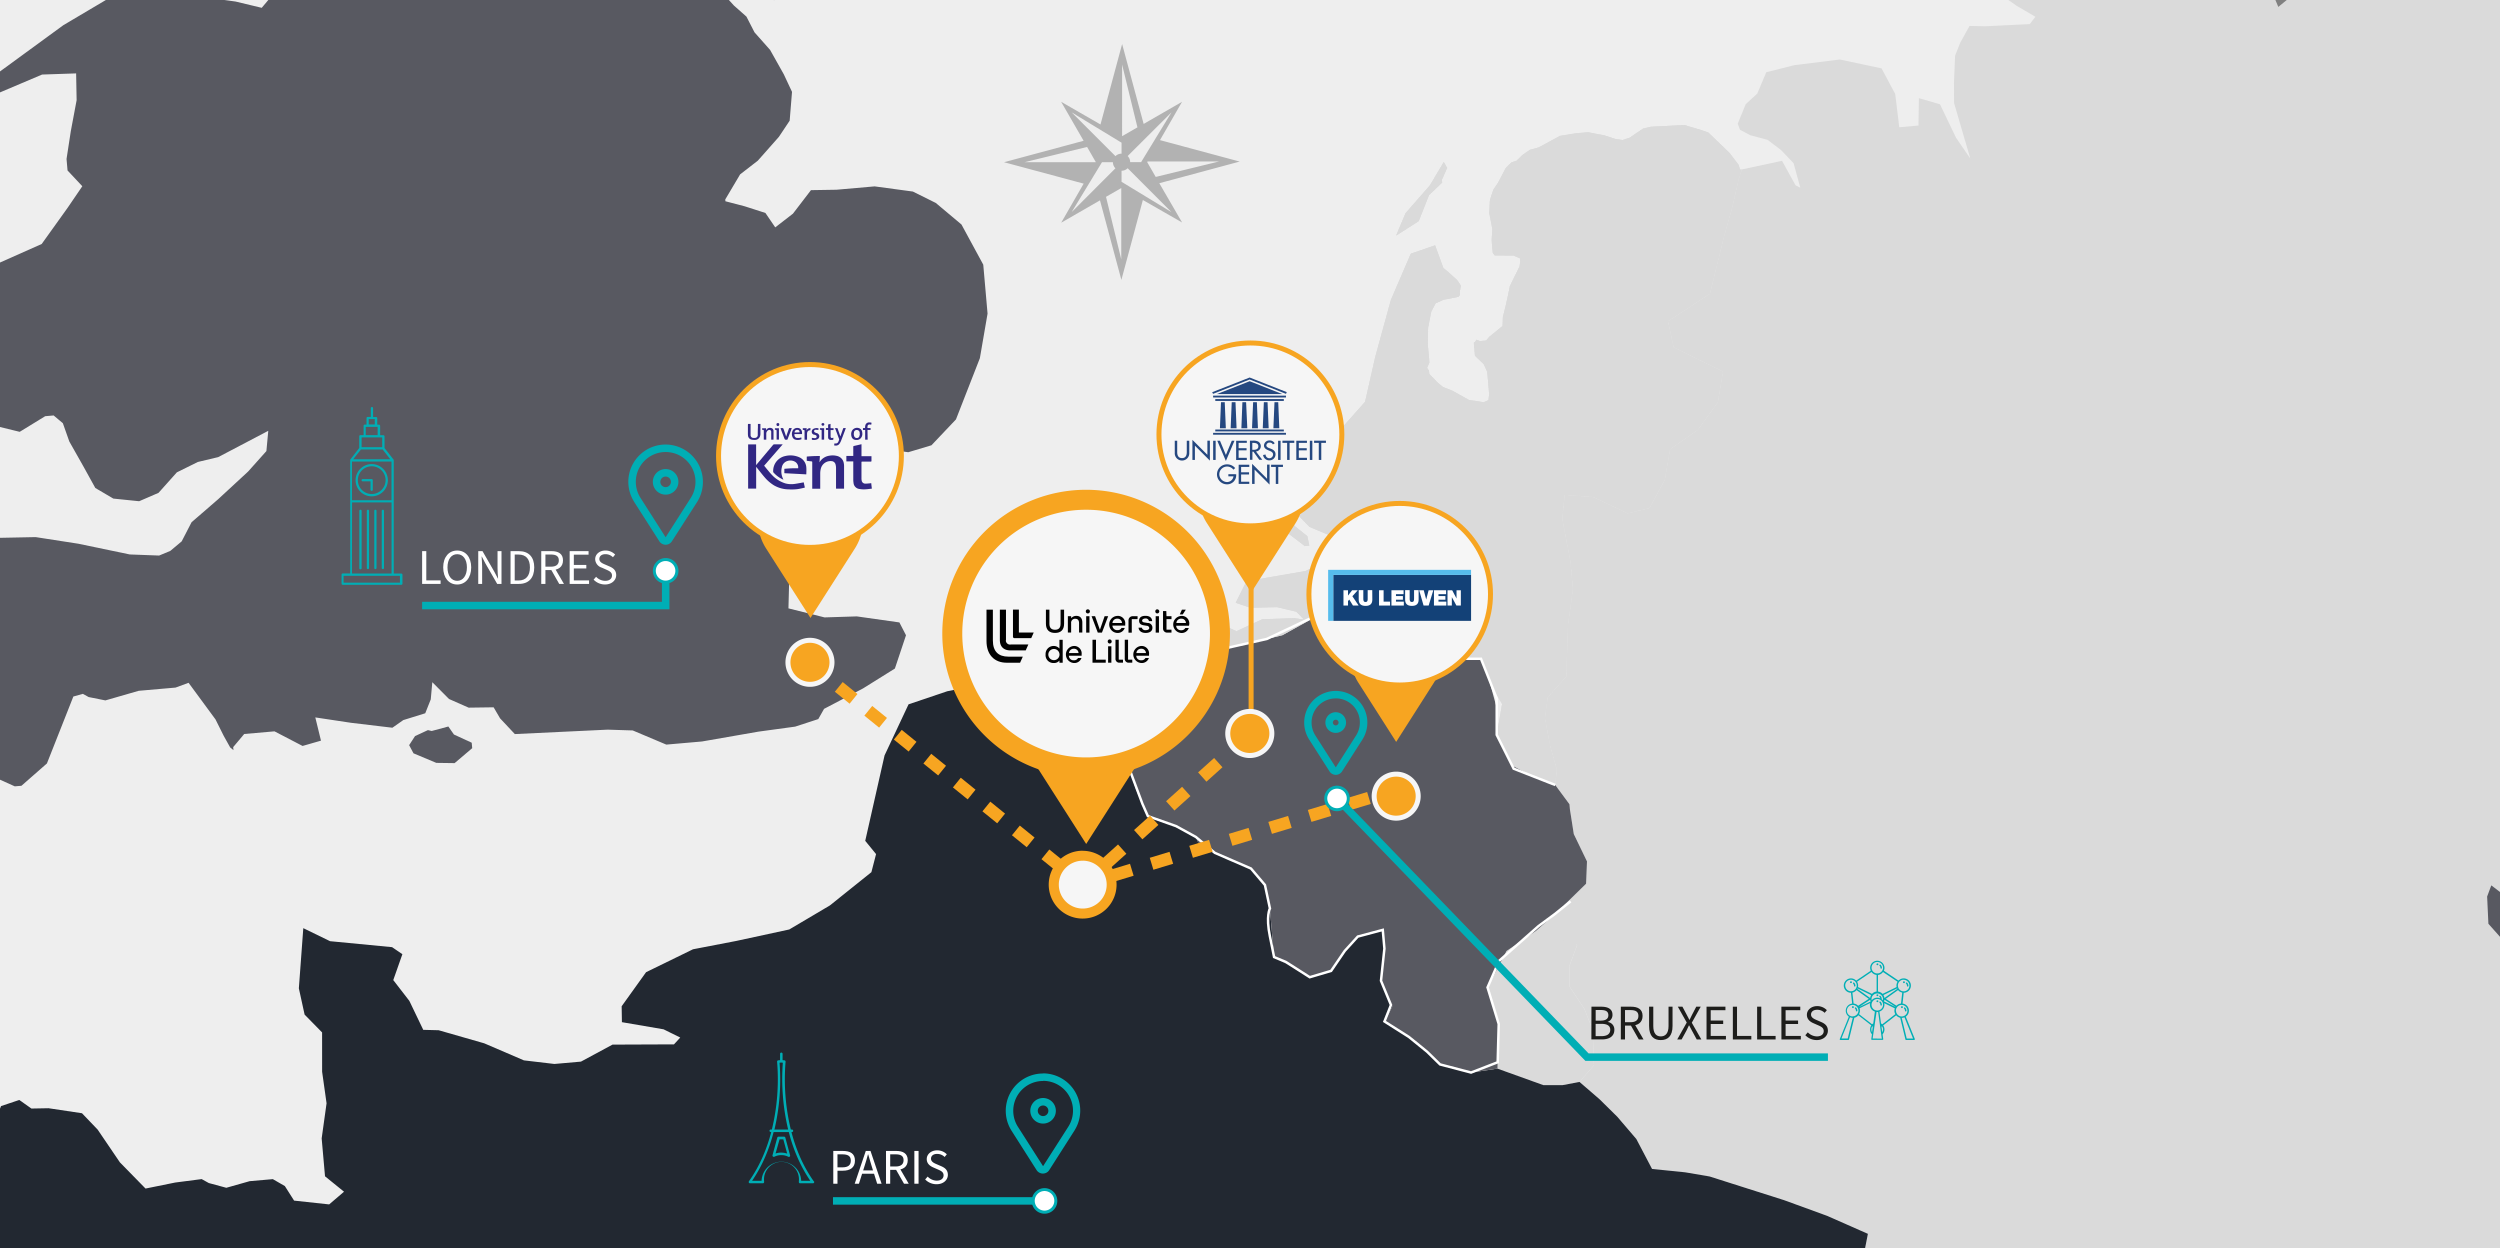 <?xml version="1.0" encoding="UTF-8" standalone="no"?>
<svg xmlns:inkscape="http://www.inkscape.org/namespaces/inkscape" xmlns:sodipodi="http://sodipodi.sourceforge.net/DTD/sodipodi-0.dtd" xmlns="http://www.w3.org/2000/svg" xmlns:svg="http://www.w3.org/2000/svg" id="Calque_1" data-name="Calque 1" viewBox="0 0 1001.45 500" version="1.1" width="1001.45" height="500">
  <rect x="0" y="0" width="1001.45" height="500" fill="#808080" stroke="none"/>
  <defs id="defs1">
    <style id="style1">.cls-1,.cls-19,.cls-20,.cls-21,.cls-22,.cls-23,.cls-6,.cls-7{fill:none;}.cls-2{fill:#eee;}.cls-3{fill:#585961;}.cls-4{fill:#dadada;}.cls-5{fill:#222831;}.cls-6{stroke:#fff;}.cls-13,.cls-19,.cls-20,.cls-21,.cls-22,.cls-23,.cls-6,.cls-7{stroke-miterlimit:10;}.cls-13,.cls-19,.cls-20,.cls-21,.cls-22,.cls-7{stroke:#f7a521;}.cls-13,.cls-7{stroke-width:2px;}.cls-8{fill:#00aeb5;}.cls-9{fill:#b2b2b2;}.cls-10{fill:#fff;}.cls-11{fill:#1d1d1b;}.cls-12{fill:#f7a521;}.cls-13,.cls-24{fill:#f6f6f6;}.cls-14{fill:#134177;}.cls-15{fill:#56bcec;}.cls-16{clip-path:url(#clip-path);}.cls-17{fill:#254880;}.cls-18{fill:#312783;}.cls-19,.cls-20,.cls-21,.cls-22{stroke-width:5px;}.cls-20{stroke-dasharray:7.61 7.61;}.cls-21{stroke-dasharray:8.63 8.63;}.cls-22{stroke-dasharray:8.27 8.27;}.cls-23{stroke:#00aeb5;stroke-width:3px;}.cls-25{fill:#010101;}</style>
    <clipPath id="clip-path">
      <rect class="cls-1" x="545.75" y="247.87" width="57.25" height="20.45" id="rect1"></rect>
    </clipPath>
  </defs>
  <g id="Fond" transform="translate(-13.725,-19.608)">
    <rect class="cls-2" x="-8" y="-9" width="856" height="613" id="rect2"></rect>
  </g>
  <rect style="fill:#585961;fill-opacity:1;stroke-width:7.049" id="rect148" width="523.333" height="1000" x="962.941" y="-189.608"></rect>
  <g id="Carte" transform="translate(-13.725,-19.608)">
    <polygon class="cls-3" points="53.16,11.61 47.89,4.51 41.72,-1.8 36.17,-3.99 45.57,16.92 " id="polygon2"></polygon>
    <polygon class="cls-3" points="179.36,321.37 188.5,325.2 195.83,325.3 202.88,319.31 202.68,317.12 195.56,313.84 193.32,310.63 186.65,312.43 185.15,312.07 179.98,314.47 177.62,318.1 " id="polygon3"></polygon>
    <polygon class="cls-3" points="323.87,19.67 324.31,19.13 324.18,0.83 316.62,-7.53 308.43,-22.91 306.46,-39.84 301.17,-52.81 300.45,-52.74 300.38,-53.47 299.66,-53.41 295.87,-66.02 287.63,-82.15 275.51,-89.39 260.93,-94.22 257.14,-98.52 254.98,-114.68 248.43,-128.27 244.35,-144.28 242.56,-156.33 243.43,-168.6 244.99,-184.36 244.97,-198.52 236.15,-207.28 226.55,-222.06 221.45,-235.77 212.45,-243.78 201.02,-251.56 193.65,-257.76 188.08,-259.95 180.16,-258.52 168.68,-255.58 160.4,-258.26 153.15,-263 152.98,-264.95 157.17,-272.88 164.76,-278.18 173.42,-279.66 185.03,-278 195.77,-280.88 191.72,-288.11 186.67,-298.4 181.7,-302.11 181.17,-308.18 190.92,-305.61 197.96,-308.91 206.03,-317.18 209.45,-325.54 220,-335.98 222.43,-338.89 224.98,-343.26 226.93,-343.43 230.15,-353.97 236.54,-364.54 238.49,-373 241.91,-381.36 248.29,-386.55 253.98,-391.21 258.96,-395.78 261.87,-415.57 259.83,-424.92 254.26,-427.12 243.06,-429.55 228.89,-429.78 218.31,-433.5 206.56,-436.61 194.39,-436.27 182.84,-442.6 143.65,-435.75 135.08,-430.37 131.53,-434.69 134.82,-441.81 135.97,-445.33 126.53,-444.5 127.33,-449.21 142.84,-450.57 153.88,-458.36 150.8,-460.05 137.05,-463.74 140.57,-470.88 141.19,-469.46 153.93,-480.1 176.11,-488.88 186.62,-502.74 201.48,-508.68 205.09,-523.15 208.74,-534.46 197.49,-540.31 193.37,-539.95 191.5,-539.06 182.78,-538.29 168.41,-537.76 156.79,-539.43 150.01,-538.84 140.03,-538.45 139.12,-540.57 131.2,-544.53 128.04,-544.24 120.84,-548.49 116.79,-547.41 109.46,-547.5 100.05,-537.89 95.69,-531.89 93.72,-523.66 92.32,-517.44 90.92,-516.59 84.25,-517.47 81.49,-518.44 80.75,-518.39 80.79,-517.89 77.87,-503.97 71.94,-501.99 73.13,-496.71 79.29,-487.74 78.6,-487.18 74.2,-484.6 68.93,-483.41 63.35,-482.92 58.25,-479.8 53.59,-480.12 48.91,-477.75 47.63,-470.06 46.47,-466.56 45.79,-460.38 44.68,-456.39 50.78,-450.81 47.99,-449.11 41.7,-451.25 38.62,-450.24 35.56,-437.77 35.84,-434.62 42.08,-432.97 54.31,-432.82 52.79,-427.79 46.11,-426.01 47.46,-424.65 51.74,-423.07 51.14,-421.56 44.34,-415.6 43.12,-412.79 42.52,-411.28 41.88,-404.64 39.69,-404.44 34.73,-399.86 33.88,-395.64 29.27,-392.54 25.2,-386.08 23.91,-384.01 23.61,-379.1 22.92,-372.95 21.58,-371.6 10.13,-371.34 3.54,-368.56 3.83,-365.18 11.58,-363.16 13.62,-362.13 13.19,-358.66 12.56,-351.77 17.09,-347.52 23.24,-338.53 25.18,-338.72 25.15,-339.2 35.75,-343.54 46.61,-350.6 49.21,-351.55 50.1,-349.68 48.39,-344.16 42.5,-336.08 38.25,-328.87 31.13,-318.23 28.82,-313.88 26.03,-306.81 23.72,-302.46 22.67,-297.73 18.96,-292.76 14.64,-280.67 12.74,-271.71 18.79,-272.24 20.66,-267.76 18.52,-261.47 13.41,-255.66 6.13,-246.71 1.5,-238.25 -5.92,-222.73 -6.42,-219.99 0.6,-217.91 4.87,-222.19 10.65,-234.18 19.77,-247.18 23.77,-254.37 27.92,-260.1 30.1,-268.59 30.79,-274.75 28.8,-283.38 28.89,-288.02 32.81,-290.56 48.05,-303.36 49.93,-304.26 47.85,-297.24 36.31,-281.34 34.3,-273.59 33.92,-269.65 37.8,-272.68 41.19,-272.99 42.79,-277.01 46.06,-278.77 51.08,-274.33 51.97,-272.46 52.71,-272.52 54.59,-273.42 57.47,-287.84 60.48,-284.19 65.68,-280.48 70.81,-274.85 71,-272.89 64.88,-272.87 61.17,-267.89 58.2,-262.74 56,-257.19 55.25,-251.75 53.48,-246.96 56.19,-241.09 61.39,-234.72 61.17,-223.21 53.17,-214.21 45.33,-200.6 35,-187.47 30.37,-179.01 29.33,-168.67 23.03,-176.41 20.34,-170.82 23.93,-143.79 27.79,-138.75 30.39,-139.71 31.76,-154.73 34.13,-158.34 38.25,-158.71 44.83,-153.18 53.95,-141.04 59.87,-137.66 64,-143.39 65.9,-152.34 69.36,-151.92 76.55,-147.89 90.97,-145.01 104.3,-148.87 110.78,-150.15 113.45,-153.08 121.94,-156.51 137.97,-151.82 144.75,-149.72 141.11,-146.72 136.15,-147.5 132.51,-144.51 125.23,-141.16 120.53,-133.44 113.07,-124 107.24,-115.18 103.1,-106.76 104.59,-98.1 110.98,-86.44 112.53,-77.07 114.15,-75.28 116.55,-78.65 116.78,-75.98 119.18,-70.83 121.39,-62.22 128.6,-63.59 137.99,-65.13 148.8,-72.69 153.16,-70.37 147.63,-63.79 145.72,-54.84 142.5,-44.3 135.57,-39.79 129.12,-27.02 139.83,-21.85 130.96,-14.25 125.08,-3.46 122.94,2.82 125.42,8.71 129.93,12.95 125.21,14.84 118.57,22.74 108.11,20.23 93.03,18.14 73.56,13.24 56.52,19.38 39.11,29.69 7.21,52.99 12.46,57.16 30.59,49.47 44.22,49.01 44.42,59.74 42.09,72.15 40.38,83.29 40.78,87.89 46.7,94.21 40.86,102.78 30.42,117.35 -9.29,135.01 -23.91,138.22 -38.31,143.65 -49.53,146.58 -47.18,151.24 -46.54,158.52 -44.02,165.14 -42.69,171.85 -40.58,173.63 -40.39,175.8 -33.3,178.6 -23.98,176.31 -11.74,168.42 0.2,165.41 3.89,168.5 4.77,173.06 3.79,184.15 7.65,189.17 21.62,192.59 31.82,186.33 35.21,186.03 38.9,189.13 41.49,196.46 47.28,206.7 51.91,215.09 59.12,219.33 69.47,220.39 77.23,217.03 84.57,208.82 92.99,204.66 101.13,202.72 121.19,192.18 120.44,200.3 113.1,208.51 101.14,219.56 90.46,228.81 86.5,236.47 81.95,240.28 77.47,242.15 65.71,241.71 45.08,237.41 28,234.76 9.73,235.13 8.5,237.92 1.14,245.91 -12.01,251.93 -23.62,267.1 -73.79,304.7 -83.86,312.41 -95.67,316.87 -105.49,321.88 -115.33,331.21 -112.32,335.91 -106.9,328.09 -101.7,326.19 -94.37,331.64 -90.7,337.43 -83.91,336.83 -84.58,337.63 -81.21,342.71 -75.45,338.78 -69.73,328.76 -54.52,324 -44.55,312.39 -34.39,314.2 -24.05,315.23 -15.79,317.43 -8.83,318.79 7.49,326.88 13.29,331.74 19.64,334.6 22.31,334.38 32.52,325.43 43.11,298.62 46.92,297.55 49.22,298.83 55.94,300.18 69.28,296.33 84.05,295.04 89.26,293.12 100.06,307.8 103.32,314.34 105.92,319 107.24,320.1 107.14,318.88 111.55,313.63 123.68,312.57 134.93,318.42 142.3,316.3 140.03,306.99 154.38,309.15 170.91,311.12 175.28,308.06 184.07,305.33 186.28,299.76 186.9,292.88 193.59,299.61 201.45,303.08 211.46,302.94 214.04,307.35 219.95,313.66 257.16,311.89 267.19,312.21 280.63,317.88 294.93,316.63 317.53,312.69 332.25,310.68 341.51,307.66 343.83,303.56 359.47,295.36 372.2,287.41 376.65,274.08 374,268.94 356.94,266.52 344.03,266.93 329.56,263.31 329.84,252.53 325.2,244.16 337.68,241.6 340.54,235.25 347.58,229.26 345.04,225.34 338.64,221.99 346.58,217.87 355.18,215.66 360.2,220.09 369.53,217.81 373.05,210.66 371.92,206.13 372.12,200 377.56,200.76 386.84,197.98 396.66,187.62 406.24,163.09 409.32,145.24 407.6,125.63 398.87,109.54 388.59,100.91 379.4,96.34 364.09,94.27 348.83,95.61 338.58,95.78 331.36,105.2 324.27,110.69 320.34,104.92 312.05,102.25 304.31,100.23 304.25,99.5 310.2,89.46 317.29,83.97 325.73,74.43 330.05,67.95 330.99,56.41 327.69,49.36 322.2,39.59 315.97,32.57 312.73,26.26 307.7,21.81 300.94,14.35 293.27,4.77 298.43,2.37 304.83,11.31 309.11,15.59 " id="polygon4"></polygon>
    <polygon class="cls-4" points="614.07,429.82 613.58,447.67 631.95,454.28 639.71,454.28 646.45,453 652.25,446.33 651.71,432.24 648.46,423.84 642.42,414.79 642.38,406.58 645.52,398.09 636.75,391.79 629.05,392.47 617.21,400.57 609.6,415.15 " id="polygon5"></polygon>
    <polygon class="cls-4" points="609.47,168.53 608.05,165.46 604.56,162.1 604.34,159.62 604.11,156.9 604.74,156.38 605.14,155.68 606.56,156.24 609.05,156.01 610.29,154.53 615.62,150.19 615.75,146.51 616.77,142.55 617.75,138.13 618.56,134.18 622.43,126.32 622.7,124.25 622.6,123.11 619.99,121.98 612.46,121.93 611.68,120.86 611.53,119.07 611.25,115.88 611.53,111.3 610.3,105.02 610.53,99.99 611.05,98.1 611.97,95.52 613.79,92.84 616.92,86.88 619.23,84.62 621.24,83.98 623.54,81.72 626.55,79.63 630.12,78.65 638.62,74.03 644.91,73.01 649.89,72.58 656.39,73.84 660.85,75.27 663.63,75.71 666.51,74.78 671.9,71.11 675.02,70.38 688.42,69.68 695.47,71.79 698.05,72.7 706.52,80.85 710.12,85.57 710.76,87.56 711.44,87.49 710.01,91.97 707.71,102.2 704.23,114.6 701.53,125.56 698.67,137.22 681.84,148.28 684.13,158.8 703.91,168.47 701.8,180.75 693.86,191.72 682.68,199.55 680.56,211.82 674.47,223.07 665.76,225.2 651.95,218.66 640.47,217.83 639.49,227.5 642.82,244.78 643.78,255.65 641.82,269.72 641.12,290.56 633.66,298.96 632.55,307.29 634.68,318.5 637.32,327.87 636.71,334.06 623.89,333.37 615.02,325.94 613.28,313.98 615.41,301.69 615.78,290.28 606.97,283.5 596.17,282.64 587.17,276.32 585.4,268.96 581.49,268.63 575.84,261.59 570.75,260.67 558.01,261.1 545.05,264.28 527.43,274.05 511.34,277.95 505.06,279.19 491.72,270.09 486.46,267.36 486.81,266.19 489.8,263.86 497.56,263.86 505.7,270.92 509.04,272.46 519.35,267.67 532.08,267.23 536.06,267.77 533,264.65 525.3,262.82 514.6,263.07 508.72,261.07 512.99,252.5 520.4,251.15 536.6,248.37 548.21,243.02 568.21,239.44 575.4,235.62 570.7,231.47 562.09,234.71 557.17,235.84 546.76,234.24 538.24,230.65 531.96,224.13 532.45,214.06 533.24,210.11 534.43,208.18 535.13,208.1 537.39,205.41 538.07,205.34 541.37,201.17 546.01,196.9 560.54,180.56 564.66,162.4 570.89,139.73 578.86,121.23 588.6,117.87 591.01,124.5 591.9,126.93 594.12,128.8 597.34,131.71 598.13,132.78 598.93,134.08 598.46,136.63 598.55,137.77 597.94,138.51 591.88,139.71 588.81,141.13 587.05,144.46 585.79,150.97 585.66,157.37 586.27,164.16 586.32,164.84 585.38,166.98 586.14,168.05 586.27,169.4 589.53,172.79 591.74,174.64 595.52,176.12 602.25,179.87 605.48,180.29 608.02,180.75 609.99,179.89 610.24,177.36 " id="polygon6"></polygon>
    <polygon class="cls-4" points="1062.13,-19.41 1065.29,-11.91 1068.5,-11.73 1075.33,-6.63 1082.81,-7.28 1085.94,-8.02 1090.83,-1.6 1095.39,6.23 1099.09,19.81 1106.9,23.02 1114.82,24.83 1123.16,26.14 1126.51,35.89 1131.69,45.49 1136.27,53.53 1137.86,71.64 1137.83,84.43 1131.96,98.16 1128.86,112.36 1129.58,120.5 1136.76,124.44 1146.25,131.15 1148.9,140.5 1151.4,153.5 1153.23,166.58 1157.36,177.17 1160.75,195.13 1161.06,206.5 1162.73,217.77 1165.93,233.46 1174.43,242.07 1182,250.3 1185.45,253.21 1187.24,258.06 1187.93,281.49 1185.39,302.03 1182.81,309.11 1182.2,309.84 1182.37,311.89 1181.63,311.24 1174.9,312.54 1165.58,302.4 1156.89,289.24 1145.97,286.99 1145.27,299.84 1143.25,313.25 1130.32,319.4 1113.39,326.58 1101.1,332.22 1094.1,346.07 1075.4,356.61 1064.41,361.44 1055.73,364.04 1046.51,368.02 1038.05,373.11 1035.49,380.4 1033.32,389.49 1030.22,390.45 1025.13,384.5 1011.69,374.27 1010.02,378.75 1010.53,389.65 1020.89,401.3 1035.27,406.43 1039.03,420.71 1039.75,442.08 1051.78,457 1087.03,481.76 1099.69,495.94 1110.52,505.02 1131.26,517.82 1137.57,524.8 1136.36,534.48 1127.47,539.82 1116.48,544.44 1111.65,554.44 1108.85,566.78 1082.77,579.1 1077.65,593.48 1080.03,612.88 1089.2,631.69 1090.72,641.15 1080.92,646.57 1075.04,636.81 1057.32,637.69 1043.07,633.91 1038.65,640.69 1011.63,644.88 997.94,647.44 986.82,655.94 974.76,664.07 958.33,664.14 941.55,654.88 927.59,654.28 919.4,662.53 915.76,670.37 909.01,674.15 897.15,668.8 890.49,657.99 880.2,655.24 868.2,656.29 855.45,661.73 848.71,657.76 834.25,651.51 821.08,646.95 809.47,644.77 778.32,651.16 762.65,652.06 744.99,653.61 735.13,655.61 727.46,648.75 726.26,648.17 723.91,644.73 722.41,632.76 722.21,617.49 724.48,599.04 734.45,569.63 737.71,554.76 749.74,540.93 759.29,527.55 761.97,513.85 745.59,506.63 728.39,500.36 698.58,490.88 688.86,489.21 675.51,487.87 669.21,475.87 661.59,466.96 654.59,460.05 646.44,453 652.24,446.34 651.71,432.24 648.46,423.85 642.42,414.79 642.38,406.58 645.52,398.08 629.05,392.47 649.08,373.6 649.45,364.68 644.15,353.71 642.6,343.83 642.42,341.78 636.72,334.06 637.32,327.86 634.68,318.5 632.54,307.28 633.65,298.96 641.12,290.57 641.82,269.72 643.78,255.65 642.82,244.77 639.5,227.5 640.47,217.83 651.95,218.67 665.76,225.2 674.47,223.08 680.56,211.82 682.68,199.55 693.86,191.72 701.8,180.75 703.91,168.47 684.13,158.8 681.84,148.27 698.67,137.22 701.53,125.55 704.23,114.6 707.71,102.2 710,91.96 711.44,87.49 727.57,84.03 732.98,93.83 734.89,94.8 732.2,84.98 727.18,79.72 721.8,75.64 714.79,73.75 710.73,71.58 709.83,69.16 713.02,61.35 717.67,57.07 721.26,48.54 732.42,45.73 750.7,43.44 767.44,47 772.91,57.26 774.53,70.58 782.22,69.9 782.4,58.94 790.84,61.38 797.25,74.74 803,83.14 796.49,60.9 796.45,52.68 796.89,41.93 798.95,36.72 802.68,30 809.09,30.13 826.81,29.26 829.06,26.32 821.61,21.96 814.33,16.9 815.42,8.6 819.89,7.51 820.64,3.12 815.9,-1.51 812.85,-7.62 814.79,-14.18 809.93,-17.64 803.71,-18.22 807.63,-23.13 808.67,-26.88 815.86,-30.7 822.32,-35.15 819.85,-42.46 813.54,-49.44 808.4,-58.57 804.68,-64.63 805.31,-70.39 805.56,-75.43 814.48,-75.07 841.29,-68.52 853.52,-69.59 862.29,-65.8 869.98,-63.95 876.02,-52.4 875.66,-43.47 869.36,-34.69 872.84,-31.35 881.05,-31.38 881.71,-23.91 888.11,-23.79 891.91,-29.82 905.09,-25.28 909.32,-18.57 916.41,-18.5 927.49,-22.21 933.62,-25.26 938.25,-21.79 938.4,-12.22 932.88,-4.89 925.17,0.8 921.47,10.71 923.78,16.21 926.37,22.38 931.7,18.02 940.54,12.25 947.16,14.86 953.66,16.11 963.62,15.23 960.18,9.82 962.57,8.47 966.53,4.25 975.4,-4.04 987.19,-7.59 995.6,-10.38 996.22,-3.35 1000.53,-6.24 1004.62,-16.86 1010.99,-24.95 1018.3,-35.18 1027.04,-37.07 1033.93,-36.54 1024.47,-30.02 1018.62,-23.8 1016.62,-17.92 1023.04,-22.81 1031.59,-26.76 1040.2,-30.02 1047.91,-30.7 1054.17,-24.4 " id="polygon7"></polygon>
    <polygon class="cls-5" points="602.99,449.27 613.58,447.67 631.95,454.28 639.71,454.28 646.44,453 654.59,460.05 661.59,466.96 669.21,475.87 675.51,487.87 688.86,489.22 698.58,490.88 728.39,500.36 745.59,506.63 761.97,513.85 759.29,527.55 749.74,540.93 737.71,554.76 734.46,569.63 724.48,599.04 722.21,617.5 722.41,632.76 723.91,644.73 726.26,648.17 716.52,652.38 707.01,658.31 694.78,657 687.78,656.78 682.08,664.81 686.36,671.97 684.73,674.16 676.44,681.05 663.79,695.62 656.82,701.94 649.54,712.62 639.98,727.42 634.67,733.07 629.67,741.04 624.34,745.38 619.47,760.19 618.55,773.05 616.7,778.8 621.27,788.51 628.79,782.44 635.91,775.86 643.92,765.8 654.17,765.59 666.15,767.05 670.23,769.21 669.19,778.2 669.5,789.58 671.52,796.92 672.13,803.95 681.04,806.83 683.64,812.98 677.09,819.39 676.56,820.68 672.95,816.24 670.03,826.95 671.99,833.62 675.25,842.25 684.3,867.45 687.39,879.26 672.93,888.76 667.25,899.22 663.19,907.85 663.75,914.2 667.69,917.88 670.7,920.67 676.68,923.81 677.58,933.98 674.77,946.32 674.89,960.68 678.65,974.95 685.97,985.73 697.63,988.59 709.07,988.96 718.57,990.62 722.68,1000.99 722.48,1011.75 719.39,1020.91 720.46,1025.15 718.88,1028.01 693.94,1040.24 691.88,1045.44 684.07,1050 676.47,1057.07 668.18,1063.95 659.85,1070.38 655.66,1072.11 655.02,1080.39 651.51,1084.58 631.78,1091.31 624.48,1093.78 619.03,1096.77 617.8,1095.73 608.13,1094.75 597.82,1094.29 594.5,1090.24 590.38,1087.41 586.75,1082.48 577.82,1082.12 571.33,1080.87 566.1,1078.58 564.38,1071.88 556.28,1068.04 546.83,1067.05 540.8,1063.23 538.03,1062.78 530.5,1062.76 528.39,1067.51 516.96,1067.13 505.82,1062.41 502.89,1057.65 498.82,1055.48 478.81,1050.86 474.45,1045.54 466.86,1044.82 454.58,1050.46 446.98,1057.52 431.95,1065.68 421.59,1069.77 404.94,1075.11 395.85,1088.44 390.66,1107.4 392.06,1110.47 395.56,1113.82 395.07,1152.64 386.64,1150.17 368.31,1149.27 349.96,1150.87 330.96,1150.05 311.3,1149.7 301.79,1144.53 287.48,1132.85 280.42,1125.24 270.19,1122.95 262.88,1120.39 244.7,1105.55 233.96,1100.11 221.96,1101.16 206.95,1109.56 198.06,1109.64 179.48,1103.92 156.21,1095.51 118.21,1081.02 110.54,1071.66 96.81,1060.77 82.44,1055.65 73.12,1046.44 65.88,1039.3 55.47,1029.02 49.98,1021.44 44.58,1014 57.65,1017.42 72.78,1010.4 80.44,996.27 86.33,977.5 96.12,951.32 106.28,921.23 118.33,899.85 122.35,896.32 113.95,886.33 113.67,883.15 117.85,865.69 125.08,841.53 128.93,820.21 133.83,811.11 143.42,824.2 150.01,834.35 153.1,840.91 150.89,823.54 143.22,808.94 130.91,798.6 127.99,786.07 136.93,773.43 139.33,756.56 135.84,745.45 137.31,733.46 134.82,733.68 134.08,733.06 123.68,728.95 108.64,718.86 94.99,706.14 86.03,689.81 79.9,671.86 83.77,658.75 84.6,644.76 82.43,635.59 107.65,634.52 95.63,627.38 75.14,625.27 60.27,622.25 63.18,611.27 66.21,601.41 62.81,599.21 40.81,595.42 46.88,591.71 38.96,587.37 23.22,589.9 17.24,586.77 16.44,582.97 14.81,579.89 5.05,570.04 -5.56,563.43 -22.83,553.99 -29.66,548.87 -40.45,548.01 -54.79,551.09 -58.96,540.04 -71.8,523.6 -63.08,521.47 -52.55,519.41 -53.78,513.12 -62.72,512.53 -63.96,506.26 -57.43,499.98 -51.04,500.11 -47.85,494.82 -72.65,493.1 -71.36,486.81 -64.56,475.97 -49.88,471.49 -35.95,469.12 -16.32,469.23 -6.15,470.84 1.96,469.47 11.52,469.3 14.14,462.68 21.45,460.23 26.31,463.67 33.15,463.54 46.57,465.55 52.83,472.09 61.75,485.22 72.02,495.72 83.9,493.31 94.51,491.93 97.37,493.51 104.38,495.41 113.74,492.76 123.02,491.95 127.83,494.72 131.53,500.55 145.58,502.07 151.53,496.98 143.92,490.81 142.58,475.63 144.54,461.56 142.76,448.93 142.75,433.18 135.74,426.03 133.44,415.52 135.22,391.41 145.94,396.63 170.78,399.02 174.91,401.84 171.26,412.21 177.7,420.54 183.27,432.14 189.44,432.3 207.7,437.54 223.59,444.37 235.81,445.81 246.45,444.87 259.08,438.06 283.71,437.96 286.22,435.23 279.54,431.93 262.85,429.07 262.75,422.69 272.53,409.05 291.33,399.87 308.61,396.54 329.88,391.94 346.16,382.31 362.79,368.98 364.66,361.74 360.32,356.43 368.06,322.21 377.67,301.75 393.18,296.51 408.64,293.33 420,292.79 433.71,290.46 439.38,287.45 437.86,306.52 439.93,317.06 451.96,324.23 464.69,323.78 468.98,336.2 473.53,346.52 484.84,350.55 492.74,354.88 493.61,356.85 500.37,361.28 514.85,367.54 520.44,374.12 522.4,383.54 524.11,403.01 535.47,407.73 546.95,408.54 552.41,400.53 560.53,391.61 567.65,392.13 568.3,399.6 566.92,412.51 569.24,418.06 570.97,422.19 571.47,422.83 568.34,428.79 581.63,437.23 590.62,446.02 " id="polygon8"></polygon>
    <polygon class="cls-3" points="522.4,383.53 524.11,403.01 538.39,411.07 546.96,408.54 552.42,400.53 557.63,394.78 567.64,392.13 568.3,399.6 566.92,412.51 569.24,418.06 570.96,422.19 571.47,422.83 568.35,428.79 581.63,437.23 590.62,446.02 602.99,449.27 613.58,447.67 614.07,429.82 609.6,415.15 617.21,400.56 629.05,392.47 636.71,385.68 649.08,373.6 649.44,364.67 644.15,353.72 642.6,343.82 642.42,341.78 636.72,334.06 626.55,330.08 619.05,325.47 613.28,313.98 613.28,303.19 609.93,290.93 606.98,283.5 596.17,282.63 587.17,276.32 585.39,268.97 582.72,266.91 575.85,261.59 570.75,260.67 558.01,261.1 545.05,264.28 527.43,274.05 511.34,277.95 505.07,279.19 491.72,270.09 486.46,267.36 486.81,266.19 478.66,266.89 466.88,270.44 439.5,283.54 439.39,287.45 437.86,306.52 439.93,317.06 451.95,324.23 464.69,323.77 468.98,336.2 473.53,346.52 484.83,350.55 492.74,354.88 493.61,356.85 500.38,361.28 514.85,367.55 520.44,374.13 " id="polygon9"></polygon>
    <polygon class="cls-4" points="593.42,86.88 592.07,84.49 586.51,93.86 576.76,104.99 572.97,113.99 582.05,108.18 586.16,97.77 591.43,92.75 591.32,91.62 " id="polygon10"></polygon>
    <polygon class="cls-4" points="593.42,86.88 592.07,84.49 586.51,93.86 576.76,104.99 572.97,113.99 582.05,108.18 586.16,97.77 591.43,92.75 591.32,91.62 " id="polygon11"></polygon>
    <polygon class="cls-4" points="609.47,168.53 608.05,165.46 604.56,162.1 604.34,159.62 604.11,156.9 604.74,156.38 605.14,155.68 606.56,156.24 609.05,156.01 610.29,154.53 615.62,150.19 615.75,146.51 616.77,142.55 617.75,138.13 618.56,134.18 622.43,126.32 622.7,124.25 622.6,123.11 619.99,121.98 612.46,121.93 611.68,120.86 611.53,119.07 611.25,115.88 611.53,111.3 610.3,105.02 610.53,99.99 611.05,98.1 611.97,95.52 613.79,92.84 616.92,86.88 619.23,84.62 621.24,83.98 623.54,81.72 626.55,79.63 630.12,78.65 638.62,74.03 644.91,73.01 649.89,72.58 656.39,73.84 660.85,75.27 663.63,75.71 666.51,74.78 671.9,71.11 675.02,70.38 688.42,69.68 695.47,71.79 698.05,72.7 706.52,80.85 710.12,85.57 710.76,87.56 711.44,87.49 710.01,91.97 707.71,102.2 704.23,114.6 701.53,125.56 698.67,137.22 681.84,148.28 684.13,158.8 703.91,168.47 701.8,180.75 693.86,191.72 682.68,199.55 680.56,211.82 674.47,223.07 665.76,225.2 651.95,218.66 640.47,217.83 639.49,227.5 642.82,244.78 643.78,255.65 641.82,269.72 641.12,290.56 633.66,298.96 632.55,307.29 634.68,318.5 637.32,327.87 636.71,334.06 626.55,330.08 619.47,326.32 613.28,313.98 615.41,301.69 611.88,295.83 606.97,283.5 594.05,283.54 587.17,276.32 585.4,268.96 582.01,266.35 575.84,261.59 570.75,260.67 558.01,261.1 545.05,264.28 527.43,274.05 511.34,277.95 505.06,279.19 491.72,270.09 486.46,267.36 486.81,266.19 489.8,263.86 497.56,263.86 505.7,270.92 509.04,272.46 519.35,267.67 532.08,267.23 536.06,267.77 533,264.65 525.3,262.82 514.6,263.07 508.72,261.07 512.99,252.5 520.4,251.15 536.6,248.37 548.21,243.02 568.21,239.44 575.4,235.62 570.7,231.47 562.09,234.71 557.17,235.84 546.76,234.24 538.24,230.65 531.96,224.13 532.45,214.06 533.24,210.11 534.43,208.18 535.13,208.1 537.39,205.41 538.07,205.34 541.37,201.17 546.01,196.9 560.54,180.56 564.66,162.4 570.89,139.73 578.86,121.23 588.6,117.87 591.01,124.5 591.9,126.93 594.12,128.8 597.34,131.71 598.13,132.78 598.93,134.08 598.46,136.63 598.55,137.77 597.94,138.51 591.88,139.71 588.81,141.13 587.05,144.46 585.79,150.97 585.66,157.37 586.27,164.16 586.32,164.84 585.38,166.98 586.14,168.05 586.27,169.4 589.53,172.79 591.74,174.64 595.52,176.12 602.25,179.87 605.48,180.29 608.02,180.75 609.99,179.89 610.24,177.36 " id="polygon12"></polygon>
    <polygon class="cls-4" points="501.16,255.35 501.49,251.44 496.19,248.25 494.08,255.28 494.35,258.44 497.58,258.84 " id="polygon13"></polygon>
    <polygon class="cls-4" points="501.16,255.35 501.49,251.44 496.19,248.25 494.08,255.28 494.35,258.44 497.58,258.84 " id="polygon14"></polygon>
    <polygon class="cls-4" points="522.22,227.49 519.44,224.53 527.66,224.51 532.51,230.47 537.41,234.38 538.21,238.17 536.4,238.35 " id="polygon15"></polygon>
    <polygon class="cls-4" points="522.22,227.49 519.44,224.53 527.66,224.51 532.51,230.47 537.41,234.38 538.21,238.17 536.4,238.35 " id="polygon16"></polygon>
    <polygon class="cls-4" points="507.44,233.35 509.75,231.09 513.6,230.76 523.66,236.28 524,240.12 520.04,239.1 512.52,234.05 " id="polygon17"></polygon>
    <polygon class="cls-4" points="507.44,233.35 509.75,231.09 513.6,230.76 523.66,236.28 524,240.12 520.04,239.1 512.52,234.05 " id="polygon18"></polygon>
    <polyline class="cls-6" points="636.72 334.06 620.08 327.54 613.28 313.98 613.28 299.36 606.98 283.5 593.42 283.5 587.17 276.32 585.39 268.97 575.85 261.59 566 258.84 545.05 264.28 521.16 275.57 505.07 279.19 497.79 275.57 486.81 266.19" id="polyline18"></polyline>
    <path class="cls-6" d="m 439.5,283.54 -1.64,23 2.07,10.53 5.93,3.54 6.09,3.63 12.75,-0.46 6.65,17.81 2.18,4.94 11.3,4 7.91,4.33 7.63,6.39 7.06,3.06 7.41,3.21 5.59,6.59 2,9.4 c 0,0 -1.7,3 0,11.24 l 1.67,8.25 4.72,1.95 9.57,6.11 8.56,-2.54 5.46,-8 5.22,-5.74 10,-2.67 0.66,7.48 -0.54,5.08 -0.83,7.81 v 0 l 4,9.7 -2.61,6.6 9.78,6.2 7.27,5.9 5.23,5.12 12.41,3.25 10.66,-4.11 0.42,-15.33 -4.48,-14.66 4.65,-10.65 15.75,-13.9 6.67,-4.92 6.2,-5" id="path18"></path>
  </g>
  <g id="Symboles" transform="translate(-13.725,-19.608)">
    <line class="cls-7" x1="514.89" y1="249.91" x2="514.89" y2="305.58" id="line18"></line>
    <path class="cls-8" d="M 431.57,452.58 A 11.93,11.93 0 0 1 441.63,471 v 0 L 431.56,486.76 421.5,471 v 0 a 11.93,11.93 0 0 1 10.06,-18.37 m 0,17.06 a 5.12,5.12 0 1 0 -5.12,-5.12 v 0 a 5.12,5.12 0 0 0 5.12,5.12 m 0,-20.06 a 14.93,14.93 0 0 0 -12.75,22.73 1.28,1.28 0 0 0 0.15,0.25 l 10,15.72 a 3,3 0 0 0 2.53,1.38 v 0 a 3,3 0 0 0 2.53,-1.38 l 10.07,-15.77 c 0.05,-0.08 0.1,-0.16 0.14,-0.24 a 14.92,14.92 0 0 0 -12.74,-22.74 z m 0,17.06 a 2.12,2.12 0 1 1 2.12,-2.12 v 0 a 2.12,2.12 0 0 1 -2.12,2.12 z" id="path19"></path>
    <path class="cls-8" d="m 280.37,200.68 a 11.94,11.94 0 0 1 10.07,18.37 v 0 l -10.08,15.77 -10.06,-15.77 v 0 a 11.94,11.94 0 0 1 10.06,-18.37 m 0,17.07 a 5.12,5.12 0 1 0 -5.12,-5.12 v 0 a 5.12,5.12 0 0 0 5.12,5.12 m 0,-20.07 a 14.93,14.93 0 0 0 -12.74,22.73 2.15,2.15 0 0 0 0.14,0.26 l 10.08,15.76 a 3,3 0 0 0 2.52,1.39 v 0 a 3,3 0 0 0 2.52,-1.39 l 10.12,-15.76 0.14,-0.24 a 15,15 0 0 0 -12.75,-22.75 z m 0,17.07 a 2.12,2.12 0 1 1 2.12,-2.12 v 0 a 2.13,2.13 0 0 1 -2.12,2.12 z" id="path20"></path>
    <path class="cls-8" d="m 548.8,299.36 a 9.67,9.67 0 0 1 8.14,14.87 v 0 L 548.8,327 540.65,314.25 v 0 a 9.65,9.65 0 0 1 8.14,-14.87 m 0,13.81 a 4.14,4.14 0 1 0 -4.14,-4.14 4.14,4.14 0 0 0 4.14,4.14 v 0 m 0,-16.81 A 12.66,12.66 0 0 0 538,315.61 c 0,0.08 0.09,0.16 0.14,0.23 l 8.15,12.75 a 3,3 0 0 0 2.51,1.41 v 0 a 3,3 0 0 0 2.53,-1.39 l 8.15,-12.75 c 0,-0.07 0.09,-0.14 0.13,-0.22 A 12.67,12.67 0 0 0 548.8,296.38 Z m 0,13.81 a 1.14,1.14 0 1 1 1.14,-1.14 1.14,1.14 0 0 1 -1.14,1.14 z" id="path21"></path>
    <path class="cls-9" d="m 478.12,93 32.2,-8.67 -31.93,-8.59 8.84,-15.35 -15.38,8.86 -8.62,-32 -8.67,32.22 -15.76,-9.08 9,15.61 -31.88,8.59 31.9,8.58 -9,15.65 15.54,-8.95 8.57,31.86 8.61,-32 15.71,9 z M 463,88 a 3.48,3.48 0 0 0 2.44,-1 L 483,104.59 463,92.44 v -4.39 z m 39.09,-3.72 -25.41,6.2 -3.41,-5.93 0.15,-0.27 z m -31.26,0.27 h -4.39 a 3.36,3.36 0 0 0 -1,-2.43 L 483,64.61 Z m -1.47,-13.93 -6.15,3.54 V 45.46 Z M 463,76.77 v 4.39 a 3.4,3.4 0 0 0 -2.44,1 L 443,64.61 Z m -13.81,1.7 3.52,6.12 h -28.59 z m -6.19,26.12 12.15,-20 h 4.39 a 3.48,3.48 0 0 0 1,2.44 l -5.27,5.27 v 0 l -2.37,2.37 v 0 0 z m 13.77,-6.14 6.11,-3.51 v 28.57 z" id="path22"></path>
    <path class="cls-8" d="m 757.23,423.23 a 0.29,0.29 0 0 0 -0.41,0 0.28,0.28 0 0 0 0,0.4 1.19,1.19 0 0 1 0.35,0.84 0.29,0.29 0 0 0 0.58,0 1.77,1.77 0 0 0 -0.52,-1.24 z" id="path23"></path>
    <path class="cls-8" d="m 780.77,435.81 -3.62,-8.95 a 2.88,2.88 0 0 0 -1.31,-5.24 l 0.48,-4.33 a 2.88,2.88 0 1 0 -2.09,-4.87 l -5.85,-3.95 a 2.881,2.881 0 0 0 -5.26,-2.35 2.91,2.91 0 0 0 0,2.35 l -5.85,3.95 a 2.88,2.88 0 1 0 -2.09,4.87 l 0.48,4.33 a 2.89,2.89 0 0 0 -1.32,5.24 l -3.62,8.95 a 0.26,0.26 0 0 0 0.24,0.39 h 3.17 a 0.29,0.29 0 0 0 0.28,-0.22 l 2.12,-8.67 a 2.92,2.92 0 0 0 1.61,-1 l 5.2,4.05 a 2.84,2.84 0 0 0 -0.5,1.62 2.8,2.8 0 0 0 0.75,1.94 l -0.27,1.92 a 0.32,0.32 0 0 0 0.07,0.23 0.26,0.26 0 0 0 0.22,0.1 h 4.22 a 0.3,0.3 0 0 0 0.22,-0.1 0.24,0.24 0 0 0 0.06,-0.23 l -0.26,-1.92 a 2.89,2.89 0 0 0 0.75,-1.94 2.83,2.83 0 0 0 -0.51,-1.62 l 5.21,-4.05 a 2.86,2.86 0 0 0 1.61,1 L 777,436 a 0.29,0.29 0 0 0 0.28,0.22 h 3.17 a 0.29,0.29 0 0 0 0.24,-0.13 0.27,0.27 0 0 0 0.08,-0.28 z m -7.72,-12.81 -4.63,-2.25 a 2.88,2.88 0 0 0 0.17,-0.64 h 0.07 l 4.43,2.87 z m -7.3,1.4 a 2.31,2.31 0 1 1 2.3,-2.32 v 0 a 2.32,2.32 0 0 1 -2.3,2.32 z m -9.51,-2.79 -0.49,-4.39 a 2.79,2.79 0 0 0 1.67,-1 l 4.91,3.51 -4.28,2.77 a 2.81,2.81 0 0 0 -1.81,-0.88 z m 6.64,-2.22 -5.14,-3.67 a 0.89,0.89 0 0 0 0.08,-0.17 l 5.44,2.67 a 2.88,2.88 0 0 0 -0.38,1.18 z m -4.47,3.61 4.43,-2.87 h 0.06 a 3.58,3.58 0 0 0 0.18,0.64 l -4.63,2.23 z m 5,-3.27 a 2.31,2.31 0 0 1 4.61,0 2.47,2.47 0 0 1 -0.08,0.6 2.91,2.91 0 0 0 -0.43,-0.43 0.24,0.24 0 0 0 0,-0.12 1.77,1.77 0 0 0 -0.52,-1.25 0.29,0.29 0 0 0 -0.41,0 0.28,0.28 0 0 0 0,0.4 1.11,1.11 0 0 1 0.33,0.61 2.73,2.73 0 0 0 -1.22,-0.28 2.86,2.86 0 0 0 -2.23,1.06 2.35,2.35 0 0 1 0,-0.65 z m 10.32,-4 -5.15,3.67 a 2.79,2.79 0 0 0 -0.39,-1.19 l 5.46,-2.65 0.11,0.12 z m -0.31,6.76 -4.29,-2.77 4.92,-3.51 a 2.79,2.79 0 0 0 1.67,1 l -0.49,4.39 a 2.86,2.86 0 0 0 -1.78,0.84 z m 2.86,-10.39 a 2.31,2.31 0 1 1 -2.3,2.32 v 0 a 2.32,2.32 0 0 1 2.28,-2.36 v 0 z m -2.43,0.78 a 2.89,2.89 0 0 0 -0.38,2.12 l -5.63,2.74 a 2.86,2.86 0 0 0 -1.83,-0.92 v -6.65 a 2.92,2.92 0 0 0 2,-1.2 z m -8.1,-7.93 a 2.3,2.3 0 1 1 -2.31,2.3 2.3,2.3 0 0 1 2.31,-2.3 z m -2.34,4 a 2.92,2.92 0 0 0 2.05,1.2 v 6.65 a 2.84,2.84 0 0 0 -1.85,0.94 L 758,415 a 3.05,3.05 0 0 0 0.06,-0.6 2.86,2.86 0 0 0 -0.44,-1.53 z m -10.53,5.44 a 2.31,2.31 0 1 1 2.32,2.3 v 0 a 2.3,2.3 0 0 1 -2.3,-2.32 v 0 z m 1,21.22 h -2.51 l 3.43,-8.49 a 3,3 0 0 0 1.1,0.22 z m 2,-8.84 a 2.31,2.31 0 1 1 2.3,-2.32 v 0 a 2.32,2.32 0 0 1 -2.23,2.28 z m 2.71,-3.25 4.25,-2.08 a 2.73,2.73 0 0 0 -0.07,0.64 2.88,2.88 0 0 0 2,2.74 l -0.65,4.74 a 4.17,4.17 0 0 0 -0.47,0.36 l -5.24,-4.07 a 2.8,2.8 0 0 0 0.36,-1.39 2.65,2.65 0 0 0 -0.13,-1 z m 4.75,8.47 a 2.29,2.29 0 0 1 0.39,-1.27 l 0.2,0.16 -0.3,2.22 a 2.17,2.17 0 0 1 -0.24,-1.15 z m 0.53,3.62 1.56,-10.61 h 0.64 l 1.46,10.67 z M 768,432 a 2.37,2.37 0 0 1 -0.28,1.11 l -0.31,-2.22 0.21,-0.16 a 2.28,2.28 0 0 1 0.43,1.23 z m -0.3,-2.06 a 2.4,2.4 0 0 0 -0.47,-0.37 l -0.65,-4.74 a 2.88,2.88 0 0 0 2,-2.74 2.74,2.74 0 0 0 -0.08,-0.64 l 4.25,2.08 a 3,3 0 0 0 -0.16,0.94 2.8,2.8 0 0 0 0.36,1.39 z m 5.47,-5.47 a 2.31,2.31 0 1 1 2.31,2.31 v 0 a 2.3,2.3 0 0 1 -2.25,-2.34 z m 4.35,11.15 -2,-8.27 a 3,3 0 0 0 1.1,-0.22 l 3.43,8.49 z" id="path24"></path>
    <circle class="cls-8" cx="755.96" cy="423.03" r="0.38" id="circle24"></circle>
    <path class="cls-8" d="m 756.41,414.52 a 0.29,0.29 0 0 0 0.28,0.28 v 0 a 0.29,0.29 0 0 0 0.29,-0.28 1.75,1.75 0 0 0 -0.52,-1.26 0.28,0.28 0 0 0 -0.4,0 v 0 a 0.28,0.28 0 0 0 0,0.4 v 0 a 1.23,1.23 0 0 1 0.35,0.86 z" id="path25"></path>
    <circle class="cls-8" cx="755.19" cy="413.06" r="0.38" id="circle25"></circle>
    <path class="cls-8" d="m 777.62,414.52 a 0.29,0.29 0 1 0 0.58,0 1.81,1.81 0 0 0 -0.52,-1.26 0.29,0.29 0 0 0 -0.42,0.4 v 0 a 1.19,1.19 0 0 1 0.36,0.86 z" id="path26"></path>
    <circle class="cls-8" cx="776.41" cy="413.06" r="0.38" id="circle26"></circle>
    <path class="cls-8" d="m 776.82,424.49 a 0.29,0.29 0 0 0 0.58,0 1.73,1.73 0 0 0 -0.52,-1.25 0.29,0.29 0 0 0 -0.42,0.4 v 0 a 1.15,1.15 0 0 1 0.36,0.85 z" id="path27"></path>
    <circle class="cls-8" cx="775.61" cy="423.04" r="0.38" id="circle27"></circle>
    <path class="cls-8" d="m 767,407.35 a 0.29,0.29 0 1 0 0.58,0 1.73,1.73 0 0 0 -0.52,-1.25 0.3,0.3 0 0 0 -0.41,0 0.28,0.28 0 0 0 0,0.4 v 0 a 1.19,1.19 0 0 1 0.35,0.85 z" id="path28"></path>
    <circle class="cls-8" cx="765.78" cy="405.89" r="0.38" id="circle28"></circle>
    <path class="cls-8" d="m 767.57,422.14 a 1.77,1.77 0 0 0 -0.52,-1.25 0.29,0.29 0 0 0 -0.41,0 0.28,0.28 0 0 0 0,0.4 1.15,1.15 0 0 1 0.35,0.84 0.29,0.29 0 1 0 0.58,0 z" id="path29"></path>
    <circle class="cls-8" cx="765.78" cy="420.69" r="0.38" id="circle29"></circle>
    <circle class="cls-8" cx="765.78" cy="418.28" r="0.38" id="circle30"></circle>
    <path class="cls-8" d="m 339.71,492.83 a 56.44,56.44 0 0 1 -5.8,-10.45 67.84,67.84 0 0 1 -3.15,-9.3 h 0.2 a 0.5,0.5 0 0 0 0,-1 h -0.45 a 2.13,2.13 0 0 0 -0.1,-0.42 85.65,85.65 0 0 1 -2,-26.75 0.54,0.54 0 0 0 -0.11,-0.37 0.48,0.48 0 0 0 -0.33,-0.18 l -0.76,-0.08 v -2.53 a 0.5,0.5 0 0 0 -1,0 v 2.53 l -0.75,0.08 a 0.52,0.52 0 0 0 -0.34,0.18 0.5,0.5 0 0 0 -0.1,0.37 86,86 0 0 1 -2,26.75 1.63,1.63 0 0 1 -0.11,0.42 h -0.44 a 0.5,0.5 0 0 0 0,1 h 0.2 a 67.89,67.89 0 0 1 -3.16,9.3 55.55,55.55 0 0 1 -5.8,10.45 0.53,0.53 0 0 0 0,0.52 0.51,0.51 0 0 0 0.44,0.26 h 5.17 a 0.48,0.48 0 0 0 0.36,-0.15 0.54,0.54 0 0 0 0.14,-0.36 v -0.23 a 7,7 0 1 1 13.9,0 v 0 0.23 a 0.54,0.54 0 0 0 0.14,0.36 0.48,0.48 0 0 0 0.36,0.15 h 5.17 a 0.5,0.5 0 0 0 0.5,-0.48 0.54,0.54 0 0 0 -0.1,-0.3 z M 324,471.9 a 87.73,87.73 0 0 0 2,-26.59 l 0.64,-0.07 0.67,0.07 a 88.07,88.07 0 0 0 2.09,26.59 0.27,0.27 0 0 0 0.05,0.19 h -5.58 A 1.27,1.27 0 0 1 324,471.9 Z m 10.67,20.72 a 7.94,7.94 0 0 0 -15.87,0 H 315 a 57.6,57.6 0 0 0 5.36,-9.85 67.28,67.28 0 0 0 3.26,-9.69 h 6.08 a 67.28,67.28 0 0 0 3.26,9.69 57.6,57.6 0 0 0 5.36,9.85 z" id="path30"></path>
    <path class="cls-8" d="m 328.31,475.31 a 0.49,0.49 0 0 0 -0.48,-0.37 h -2.26 a 0.49,0.49 0 0 0 -0.48,0.37 l -1.91,7.07 a 0.5,0.5 0 0 0 0.36,0.61 0.53,0.53 0 0 0 0.35,0 6.25,6.25 0 0 1 5.62,0 0.46,0.46 0 0 0 0.23,0.06 0.51,0.51 0 0 0 0.31,-0.11 0.52,0.52 0 0 0 0.17,-0.52 z m -1.61,6 a 7.19,7.19 0 0 0 -2.3,0.37 L 326,476 h 1.5 l 1.55,5.72 a 7.21,7.21 0 0 0 -2.3,-0.39 z" id="path31"></path>
    <path class="cls-8" d="m 174.38,249.36 h -2.93 V 204 v 0 -0.06 0 -0.07 0 -0.06 0 l -3.69,-4.72 v -4.69 a 0.45,0.45 0 0 0 -0.45,-0.45 H 166 v -3.77 a 0.45,0.45 0 0 0 -0.45,-0.45 h -0.71 v -2.61 a 0.45,0.45 0 0 0 -0.45,-0.45 h -1.22 v -3.57 a 0.45,0.45 0 0 0 -0.9,0 v 3.53 H 161 a 0.45,0.45 0 0 0 -0.45,0.45 v 2.61 h -0.72 a 0.45,0.45 0 0 0 -0.45,0.45 v 3.77 h -1.29 a 0.45,0.45 0 0 0 -0.45,0.45 v 4.69 l -3.64,4.72 v 0 0.06 0 0.08 0 0.09 0 45.32 h -3 a 0.45,0.45 0 0 0 -0.45,0.45 v 3.64 a 0.45,0.45 0 0 0 0.45,0.45 h 23.49 a 0.45,0.45 0 0 0 0.45,-0.45 v -3.64 a 0.46,0.46 0 0 0 -0.5,-0.4 z m -19.66,-44.87 h 15.83 V 220 h -15.83 z m 9.13,-17 v 2.16 h -2.43 v -2.16 z m -2.85,3.1 h 4 v 3.32 h -4.77 v -3.32 z m -1.17,4.22 h 7 v 3.95 h -8.26 v -3.95 z m -1.52,4.85 H 167 l 3.08,3.93 H 155.2 Z m -3.56,21.2 h 15.83 v 28.5 H 154.72 Z M 173.93,253 h -22.58 v -2.74 h 22.58 z" id="path32"></path>
    <path class="cls-8" d="m 162.64,205.51 a 6.46,6.46 0 1 0 6.45,6.47 v 0 a 6.47,6.47 0 0 0 -6.45,-6.47 z m 0,12 a 5.56,5.56 0 1 1 5.55,-5.57 v 0 a 5.56,5.56 0 0 1 -5.55,5.56 z" id="path33"></path>
    <path class="cls-8" d="m 158.12,223.79 a 0.46,0.46 0 0 0 -0.45,0.45 v 22.9 a 0.46,0.46 0 0 0 0.91,0.14 0.33,0.33 0 0 0 0,-0.14 v -22.9 a 0.46,0.46 0 0 0 -0.46,-0.45 z" id="path34"></path>
    <path class="cls-8" d="m 161.11,223.79 a 0.45,0.45 0 0 0 -0.45,0.45 v 22.9 a 0.45,0.45 0 1 0 0.9,0 v 0 -22.9 a 0.45,0.45 0 0 0 -0.45,-0.45 z" id="path35"></path>
    <path class="cls-8" d="m 164.1,223.79 a 0.45,0.45 0 0 0 -0.45,0.45 v 22.9 a 0.45,0.45 0 0 0 0.9,0 v 0 -22.9 a 0.45,0.45 0 0 0 -0.45,-0.45 z" id="path36"></path>
    <path class="cls-8" d="m 167.09,223.79 a 0.45,0.45 0 0 0 -0.45,0.45 v 22.9 a 0.45,0.45 0 1 0 0.9,0 v 0 -22.9 a 0.45,0.45 0 0 0 -0.45,-0.45 z" id="path37"></path>
    <path class="cls-8" d="M 162.64,211.52 H 159 a 0.45,0.45 0 0 0 0,0.9 h 3.15 v 3.38 a 0.45,0.45 0 1 0 0.9,0 V 212 a 0.45,0.45 0 0 0 -0.41,-0.48 z" id="path38"></path>
    <path class="cls-10" d="m 347.52,480.65 h 3.75 c 3,0 4.93,1 4.93,3.87 0,2.87 -2,4.05 -4.85,4.05 h -2.15 v 5.21 h -1.68 z m 3.62,6.57 c 2.3,0 3.4,-0.84 3.4,-2.7 0,-1.86 -1.17,-2.51 -3.48,-2.51 h -1.86 v 5.21 z" id="path39"></path>
    <path class="cls-10" d="m 360.54,480.65 h 1.89 l 4.44,13.13 h -1.77 l -2.29,-7.33 c -0.47,-1.47 -0.89,-2.91 -1.31,-4.43 h -0.08 c -0.41,1.53 -0.83,3 -1.3,4.43 l -2.32,7.33 h -1.7 z m -2.1,7.8 h 6 v 1.33 h -6 z" id="path40"></path>
    <path class="cls-10" d="m 368.64,480.65 h 4.12 c 2.67,0 4.59,1 4.59,3.7 0,2.7 -1.92,3.88 -4.59,3.88 h -2.44 v 5.55 h -1.68 z m 3.88,6.23 c 2,0 3.16,-0.83 3.16,-2.53 0,-1.7 -1.12,-2.34 -3.16,-2.34 h -2.2 v 4.87 z m -0.09,0.89 1.31,-0.86 4,6.87 h -1.89 z" id="path41"></path>
    <path class="cls-10" d="m 380,480.65 h 1.68 v 13.13 H 380 Z" id="path42"></path>
    <path class="cls-10" d="m 384.33,492.07 1,-1.15 a 5.09,5.09 0 0 0 3.62,1.63 c 1.73,0 2.75,-0.86 2.75,-2.13 0,-1.27 -0.95,-1.77 -2.19,-2.31 l -1.89,-0.83 c -1.22,-0.53 -2.66,-1.45 -2.66,-3.38 0,-1.93 1.75,-3.49 4.14,-3.49 A 5.38,5.38 0 0 1 393,482 l -0.88,1.07 a 4.23,4.23 0 0 0 -3,-1.23 c -1.48,0 -2.45,0.74 -2.45,1.92 0,1.18 1.14,1.73 2.17,2.17 l 1.87,0.81 c 1.52,0.65 2.71,1.56 2.71,3.51 0,1.95 -1.71,3.73 -4.48,3.73 a 6.27,6.27 0 0 1 -4.61,-1.91 z" id="path43"></path>
    <path class="cls-11" d="m 651.23,422.87 h 3.9 c 2.67,0 4.52,0.91 4.52,3.21 a 2.89,2.89 0 0 1 -1.92,2.86 V 429 a 3,3 0 0 1 2.67,3.14 c 0,2.58 -2,3.84 -5,3.84 h -4.2 z m 3.62,5.59 c 2.23,0 3.15,-0.83 3.15,-2.16 0,-1.53 -1,-2.1 -3.08,-2.1 h -2 v 4.26 z m 0.34,6.21 c 2.24,0 3.57,-0.81 3.57,-2.58 0,-1.61 -1.28,-2.35 -3.57,-2.35 h -2.29 v 4.93 z" id="path44"></path>
    <path class="cls-11" d="m 663,422.87 h 4.11 c 2.68,0 4.6,1 4.6,3.69 0,2.69 -1.92,3.89 -4.6,3.89 h -2.44 V 436 H 663 Z m 3.87,6.22 c 2,0 3.17,-0.82 3.17,-2.53 0,-1.71 -1.12,-2.34 -3.17,-2.34 h -2.2 v 4.87 z m -0.08,0.9 1.3,-0.86 4,6.87 h -1.89 z" id="path45"></path>
    <path class="cls-11" d="m 674.32,430.58 v -7.71 H 676 v 7.75 c 0,3.16 1.33,4.15 3,4.15 1.67,0 3.11,-1 3.11,-4.15 v -7.75 h 1.6 v 7.71 c 0,4.21 -2,5.66 -4.71,5.66 -2.71,0 -4.68,-1.45 -4.68,-5.66 z" id="path46"></path>
    <path class="cls-11" d="m 689.4,429.22 -3.57,-6.35 h 1.84 l 1.79,3.36 c 0.33,0.6 0.61,1.14 1,1.91 h 0.08 c 0.35,-0.77 0.61,-1.31 0.92,-1.91 l 1.75,-3.36 H 695 l -3.58,6.43 3.83,6.7 h -1.85 l -1.92,-3.54 c -0.35,-0.65 -0.7,-1.3 -1.12,-2.11 h -0.08 c -0.38,0.81 -0.71,1.46 -1,2.11 l -1.94,3.54 h -1.76 z" id="path47"></path>
    <path class="cls-11" d="m 697.33,422.87 h 7.57 v 1.41 H 699 v 4.12 h 5 v 1.41 h -5 v 4.77 h 6.1 V 436 h -7.77 z" id="path48"></path>
    <path class="cls-11" d="m 707.87,422.87 h 1.67 v 11.71 h 5.73 V 436 h -7.4 z" id="path49"></path>
    <path class="cls-11" d="m 717.59,422.87 h 1.67 v 11.71 H 725 V 436 h -7.4 z" id="path50"></path>
    <path class="cls-11" d="m 727.31,422.87 h 7.57 v 1.41 H 729 v 4.12 h 5 v 1.41 h -5 v 4.77 h 6.1 V 436 h -7.77 z" id="path51"></path>
    <path class="cls-11" d="m 736.9,434.29 1,-1.15 a 5.13,5.13 0 0 0 3.62,1.63 c 1.73,0 2.75,-0.86 2.75,-2.13 0,-1.27 -0.95,-1.77 -2.19,-2.31 l -1.89,-0.83 c -1.22,-0.53 -2.66,-1.46 -2.66,-3.39 0,-1.93 1.75,-3.48 4.14,-3.48 a 5.39,5.39 0 0 1 3.86,1.63 l -0.89,1.07 a 4.15,4.15 0 0 0 -3,-1.23 c -1.48,0 -2.45,0.74 -2.45,1.92 0,1.18 1.14,1.73 2.17,2.17 l 1.87,0.81 c 1.52,0.65 2.71,1.56 2.71,3.51 0,1.95 -1.72,3.73 -4.48,3.73 a 6.29,6.29 0 0 1 -4.56,-1.95 z" id="path52"></path>
    <path class="cls-10" d="m 182.82,240.38 h 1.67 v 11.72 h 5.73 v 1.41 h -7.4 z" id="path53"></path>
    <path class="cls-10" d="m 191.26,246.9 c 0,-4.2 2.31,-6.76 5.61,-6.76 3.3,0 5.61,2.56 5.61,6.76 0,4.2 -2.31,6.85 -5.61,6.85 -3.3,0 -5.61,-2.64 -5.61,-6.85 z m 9.5,0 c 0,-3.27 -1.55,-5.29 -3.89,-5.29 -2.34,0 -3.89,2 -3.89,5.29 0,3.29 1.55,5.38 3.89,5.38 2.34,0 3.89,-2.11 3.89,-5.38 z" id="path54"></path>
    <path class="cls-10" d="m 205.3,240.38 h 1.7 l 4.75,8.26 1.42,2.72 h 0.08 c -0.09,-1.33 -0.22,-2.81 -0.22,-4.18 v -6.8 h 1.59 v 13.13 h -1.73 l -4.75,-8.26 -1.41,-2.71 h -0.08 c 0.08,1.33 0.21,2.73 0.21,4.1 v 6.87 h -1.56 z" id="path55"></path>
    <path class="cls-10" d="m 218.24,240.38 h 3.29 c 4,0 6.2,2.35 6.2,6.52 0,4.17 -2.17,6.61 -6.13,6.61 h -3.36 z m 3.16,11.76 c 3.07,0 4.6,-1.92 4.6,-5.24 0,-3.32 -1.53,-5.15 -4.6,-5.15 h -1.49 v 10.39 z" id="path56"></path>
    <path class="cls-10" d="m 230.54,240.38 h 4.11 c 2.68,0 4.6,1 4.6,3.7 0,2.7 -1.92,3.88 -4.6,3.88 h -2.44 v 5.55 h -1.67 z m 3.87,6.23 c 2.05,0 3.17,-0.83 3.17,-2.53 0,-1.7 -1.12,-2.34 -3.17,-2.34 h -2.2 v 4.87 z m -0.09,0.9 1.31,-0.87 4,6.87 h -1.9 z" id="path57"></path>
    <path class="cls-10" d="m 241.92,240.38 h 7.57 v 1.42 h -5.9 v 4.11 h 5 v 1.42 h -5 v 4.77 h 6.1 v 1.41 h -7.77 z" id="path58"></path>
    <path class="cls-10" d="m 251.51,251.8 1,-1.14 a 5.12,5.12 0 0 0 3.62,1.62 c 1.72,0 2.75,-0.85 2.75,-2.13 0,-1.28 -1,-1.77 -2.19,-2.31 L 254.8,247 a 3.69,3.69 0 0 1 -2.66,-3.38 c 0,-2 1.75,-3.49 4.13,-3.49 a 5.42,5.42 0 0 1 3.87,1.63 l -0.89,1.07 a 4.17,4.17 0 0 0 -3,-1.23 c -1.47,0 -2.44,0.75 -2.44,1.92 0,1.17 1.14,1.74 2.17,2.17 l 1.87,0.81 c 1.52,0.65 2.71,1.56 2.71,3.51 0,1.95 -1.72,3.73 -4.48,3.73 a 6.27,6.27 0 0 1 -4.57,-1.94 z" id="path59"></path>
    <line class="cls-1" x1="348.83" y1="278.5" x2="383.54" y2="237.63" id="line59"></line>
    <path class="cls-12" d="M 591,283.35 A 18,18 0 1 0 557.81,293 v 0 L 573,316.8 588.16,293 v 0 a 18,18 0 0 0 2.84,-9.65 z m -18,7.72 a 7.72,7.72 0 1 1 7.72,-7.72 v 0 a 7.72,7.72 0 0 1 -7.72,7.72 z" id="path60"></path>
    <circle class="cls-13" cx="574.42" cy="257.64" r="36.37" id="circle60"></circle>
    <rect class="cls-14" x="547.8" y="249.91" width="55.21" height="18.4" id="rect60"></rect>
    <polygon class="cls-15" points="603,249.91 603,247.87 545.75,247.87 545.75,268.31 547.8,268.31 547.8,249.91 " id="polygon60"></polygon>
    <polygon class="cls-10" points="553.71,258.16 553.73,258.16 555.36,256.05 557.62,256.05 555.46,258.44 557.97,262.18 555.69,262.18 554.22,259.79 553.71,260.37 553.71,262.18 551.89,262.18 551.89,256.05 553.71,256.05 " id="polygon61"></polygon>
    <g class="cls-16" clip-path="url(#clip-path)" id="g61">
      <path class="cls-10" d="m 563.45,259.8 c 0,1.7 -0.89,2.52 -2.7,2.52 -1.81,0 -2.75,-0.82 -2.75,-2.52 V 256 h 1.84 v 3.34 c 0,0.63 0,1.41 0.89,1.41 0.89,0 0.86,-0.78 0.86,-1.41 V 256 h 1.83 z" id="path61"></path>
    </g>
    <g class="cls-16" clip-path="url(#clip-path)" id="g62">
      <polygon class="cls-10" points="570.55,262.18 566.14,262.18 566.14,256.05 567.97,256.05 567.97,260.61 570.55,260.61 " id="polygon62"></polygon>
    </g>
    <g class="cls-16" clip-path="url(#clip-path)" id="g63">
      <polygon class="cls-10" points="572.92,258.38 575.7,258.38 575.7,259.84 572.92,259.84 572.92,260.61 576.07,260.61 576.07,262.18 571.11,262.18 571.11,256.05 575.97,256.05 575.97,257.62 572.92,257.62 " id="polygon63"></polygon>
    </g>
    <g class="cls-16" clip-path="url(#clip-path)" id="g64">
      <path class="cls-10" d="m 582,259.8 c 0,1.7 -0.89,2.52 -2.7,2.52 -1.81,0 -2.71,-0.82 -2.71,-2.52 V 256 h 1.82 v 3.34 c 0,0.63 0,1.41 0.89,1.41 0.89,0 0.87,-0.78 0.87,-1.41 V 256 H 582 Z" id="path63"></path>
    </g>
    <g class="cls-16" clip-path="url(#clip-path)" id="g65">
      <polygon class="cls-10" points="585.03,259.76 585.04,259.76 586,256.05 587.88,256.05 586.02,262.18 583.98,262.18 582.21,256.05 584.05,256.05 " id="polygon64"></polygon>
    </g>
    <g class="cls-16" clip-path="url(#clip-path)" id="g66">
      <polygon class="cls-10" points="589.95,258.38 592.72,258.38 592.72,259.84 589.95,259.84 589.95,260.61 593.1,260.61 593.1,262.18 588.14,262.18 588.14,256.05 593,256.05 593,257.62 589.95,257.62 " id="polygon65"></polygon>
    </g>
    <g class="cls-16" clip-path="url(#clip-path)" id="g67">
      <polygon class="cls-10" points="597.18,256.05 598.91,256.05 598.91,262.18 597.13,262.18 595.32,258.83 595.3,258.83 595.3,262.18 593.57,262.18 593.57,256.05 595.44,256.05 597.17,259.33 597.18,259.33 " id="polygon66"></polygon>
    </g>
    <path class="cls-12" d="m 536,217.79 a 21.08,21.08 0 1 0 -38.83,11.34 v 0 c 7.1,11.13 17.77,27.81 17.77,27.81 l 17.78,-27.81 v 0 A 21,21 0 0 0 536,217.79 Z m -21.08,9 a 9,9 0 1 1 9,-9 v 0 a 9,9 0 0 1 -9,9 h -0.07 z" id="path67"></path>
    <circle class="cls-13" cx="514.61" cy="193.63" r="36.63" id="circle67"></circle>
    <g id="layer1">
      <g id="g13">
        <path id="path15" class="cls-17" d="M 528.86,193.74 H 499.67 V 193 h 29.19 z"></path>
        <path id="path17" class="cls-17" d="m 528.86,178.83 h -29.19 v -0.74 h 29.19 z"></path>
        <path id="path68" class="cls-17" d="m 528,192.41 h -27.46 v -0.75 H 528 Z"></path>
        <path id="path69" class="cls-17" d="m 528,180.21 h -27.46 v -0.75 H 528 Z"></path>
        <path id="path70" class="cls-17" d="m 517.2,180.73 h -1.5 l -0.44,10.44 h 2.37 z"></path>
        <path id="path71" class="cls-17" d="m 512.89,180.73 h -1.49 l -0.4,10.44 h 2.37 z"></path>
        <path id="path72" class="cls-17" d="M 521.48,180.73 H 520 l -0.44,10.44 h 2.37 z"></path>
        <path id="path73" class="cls-17" d="m 525.76,180.73 h -1.5 l -0.44,10.44 h 2.37 z"></path>
        <path id="path74" class="cls-17" d="m 508.64,180.73 h -1.51 l -0.43,10.44 h 2.37 z"></path>
        <path id="path75" class="cls-17" d="m 504.33,180.73 h -1.5 l -0.43,10.44 h 2.37 z"></path>
        <path id="path76" class="cls-17" d="m 514.31,172.32 -13.13,5.14 h 26.18 z"></path>
        <path id="path77" class="cls-17" d="m 529.17,176.69 -14.86,-5.86 -15,5.88 0.34,0.67 14.66,-5.75 14.57,5.75 z"></path>
        <path id="path78" class="cls-17" d="m 485.29,196.17 v 4.53 c 0,1.25 0.39,2.41 1.92,2.41 1.53,0 1.91,-1.16 1.91,-2.41 v -4.53 h 1 V 201 a 2.91,2.91 0 1 1 -5.81,0.34 1.93,1.93 0 0 1 0,-0.34 v -4.86 z"></path>
        <path id="path79" class="cls-17" d="m 491.38,195.8 6,6 v -5.67 h 1 v 8 l -6,-6 v 5.73 h -1 z"></path>
        <path id="path80" class="cls-17" d="m 500.69,203.85 h -1 v -7.68 h 1 z"></path>
        <path id="path81" class="cls-17" d="m 504.79,201.85 2.36,-5.68 h 1.08 l -3.44,8.09 -3.45,-8.09 h 1.09 z"></path>
        <path id="path82" class="cls-17" d="m 508.9,196.17 h 4.27 V 197 h -3.28 v 2.15 h 3.18 V 200 h -3.18 v 3 h 3.28 v 0.88 h -4.27 z"></path>
        <path id="path83" class="cls-17" d="m 515.37,199.8 h 0.32 c 1,0 2.1,-0.18 2.1,-1.4 0,-1.22 -1.17,-1.38 -2.16,-1.38 h -0.26 z m 4,4 h -1.2 l -2.34,-3.25 h -0.41 v 3.25 h -1 v -7.68 h 1.2 a 4.3,4.3 0 0 1 2.09,0.35 2.15,2.15 0 0 1 0.74,3 2.13,2.13 0 0 1 -1.61,1 z"></path>
        <path id="path84" class="cls-17" d="M 523.62,197.63 A 1.35,1.35 0 0 0 522.35,196.9 1.25,1.25 0 0 0 521,198 c 0,0.6 0.61,0.92 1.11,1.1 l 0.57,0.21 c 1.12,0.43 2,1 2,2.32 a 2.41,2.41 0 0 1 -2.43,2.39 h -0.1 a 2.46,2.46 0 0 1 -2.46,-2.15 l 1,-0.2 a 1.5,1.5 0 0 0 3,0 c 0,-0.83 -0.68,-1.18 -1.37,-1.46 l -0.54,-0.23 c -0.9,-0.37 -1.73,-0.87 -1.73,-1.94 a 2.15,2.15 0 0 1 2.29,-2 v 0 a 2.25,2.25 0 0 1 2,1.17 z"></path>
        <path id="path85" class="cls-17" d="m 526.7,203.85 h -1 v -7.68 h 1 z"></path>
        <path id="path86" class="cls-17" d="m 530.32,203.85 h -1 V 197 h -1.88 v -0.87 h 4.75 V 197 h -1.88 z"></path>
        <path id="path87" class="cls-17" d="m 533,196.17 h 4.26 V 197 H 534 v 2.15 h 3.18 V 200 H 534 v 3 h 3.27 v 0.88 H 533 Z"></path>
        <path id="path88" class="cls-17" d="m 539.42,203.85 h -1 v -7.68 h 1 z"></path>
        <path id="path89" class="cls-17" d="m 543,203.85 h -1 V 197 h -1.88 v -0.87 h 4.75 V 197 H 543 Z"></path>
        <path id="path90" class="cls-17" d="m 508.92,209.58 v 0.31 a 3.62,3.62 0 0 1 -3.51,3.73 h -0.24 a 4,4 0 0 1 0.11,-8 4.17,4.17 0 0 1 3.22,1.49 l -0.69,0.64 a 3.16,3.16 0 0 0 -2.49,-1.25 3.12,3.12 0 0 0 -3.17,3.07 v 0 a 3.2,3.2 0 0 0 3.09,3.14 2.63,2.63 0 0 0 2.59,-2.28 h -2.05 v -0.88 z"></path>
        <path id="path65" class="cls-17" d="m 509.91,205.77 h 4.25 v 0.88 h -3.27 v 2.15 h 3.18 v 0.87 h -3.18 v 2.91 h 3.27 v 0.87 h -4.25 z"></path>
        <path id="path91" class="cls-17" d="m 515.29,205.41 6,6 v -5.68 h 1 v 8 l -6,-6 v 5.72 h -1 z"></path>
        <path id="path92" class="cls-17" d="m 525.78,213.45 h -1 v -6.8 h -1.88 v -0.88 h 4.75 v 0.88 h -1.88 z"></path>
      </g>
    </g>
    <path class="cls-12" d="m 359.45,228 a 21.08,21.08 0 1 0 -38.83,11.34 v 0 c 7.1,11.13 17.77,27.81 17.77,27.81 l 17.77,-27.81 v 0 A 21,21 0 0 0 359.45,228 Z m -21.08,9 a 6.36,6.36 0 1 1 0.06,0.06 h -0.06 z" id="path93"></path>
    <circle class="cls-13" cx="338.18" cy="202.26" r="36.62" id="circle93"></circle>
    <path class="cls-18" d="m 313.41,197.63 h 3.2 v 8.16 l 0.11,0.08 a 1.12,1.12 0 0 1 0.13,-0.24 l 6.54,-7.79 a 0.59,0.59 0 0 1 0.49,-0.23 h 3.38 l -7.44,8.55 c 0.54,0.65 1.05,1.31 1.59,1.93 a 22.39,22.39 0 0 0 2.17,2.4 12.44,12.44 0 0 0 4.68,2.74 9.27,9.27 0 0 0 3.85,0.22 c 1.18,-0.17 2.35,-0.41 3.57,-0.62 0.05,0.21 0.1,0.48 0.16,0.75 0.06,0.27 0.16,0.76 0.26,1.14 0,0.16 0,0.24 -0.16,0.27 -1,0.2 -2,0.48 -3.07,0.59 a 19,19 0 0 1 -3.2,0.06 12,12 0 0 1 -5.93,-1.62 15.89,15.89 0 0 1 -3.65,-3.14 c -1.11,-1.29 -2.16,-2.64 -3.23,-4 l -0.23,-0.25 v 8.69 h -3.22 z" id="path94"></path>
    <path class="cls-18" d="m 342.3,215.39 h -3.21 v -10.55 c 0,-0.27 0,-0.4 -0.35,-0.42 -0.61,-0.06 -1.22,-0.15 -1.85,-0.23 v -1.68 a 44.32,44.32 0 0 1 5.28,-0.22 l -0.18,2.5 v 0.06 a 0.35,0.35 0 0 1 0.06,-0.14 5.45,5.45 0 0 1 3.83,-2.54 7.3,7.3 0 0 1 3.12,0.08 3.53,3.53 0 0 1 2.73,2.92 5.92,5.92 0 0 1 0.11,1.19 v 9 h -3.22 v -8.23 a 5.53,5.53 0 0 0 -0.17,-1.4 1.76,1.76 0 0 0 -1.75,-1.41 4,4 0 0 0 -4.16,3 7.62,7.62 0 0 0 -0.25,1.9 v 6.1 z" id="path95"></path>
    <path class="cls-18" d="m 362.71,213.11 0.26,2.24 c -0.78,0.09 -1.53,0.2 -2.28,0.25 a 9.94,9.94 0 0 1 -2.83,-0.14 2.65,2.65 0 0 1 -2.22,-2.37 8.81,8.81 0 0 1 -0.11,-1.36 v -7.29 h -2.77 v -2.19 h 2.77 v -3.63 c 0,-0.24 0.08,-0.32 0.29,-0.37 1,-0.22 2,-0.46 3,-0.7 v 4.81 h 4 V 204 c 0,0.52 0,0.52 -0.52,0.52 h -3.18 c -0.25,0 -0.31,0.07 -0.31,0.32 v 6.39 a 4.11,4.11 0 0 0 0.07,0.78 1.46,1.46 0 0 0 1.6,1.33 v 0 c 0.65,0 1.3,-0.09 1.95,-0.14 z" id="path96"></path>
    <path class="cls-18" d="m 327.92,209.16 v -1.75 a 44.39,44.39 0 0 1 5.53,-0.22 2.62,2.62 0 0 0 -1.3,-2.64 3.77,3.77 0 0 0 -3.85,0.12 3.24,3.24 0 0 0 -1.4,2.2 6.77,6.77 0 0 0 0.66,4.85 2.26,2.26 0 0 1 -0.37,-0.11 11.71,11.71 0 0 1 -3.64,-2.76 0.38,0.38 0 0 1 -0.1,-0.27 6.09,6.09 0 0 1 4.87,-6.3 8.77,8.77 0 0 1 5.49,0.46 4.75,4.75 0 0 1 2.91,4.18 c 0.08,0.89 0,1.79 0,2.71 z" id="path97"></path>
    <path class="cls-18" d="m 313.39,189.43 h 1 v 4.37 a 1.13,1.13 0 0 0 1,1.23 h 0.76 a 1.14,1.14 0 0 0 1.12,-1.14 c 0,-1 0,-2 0.06,-3 v -1.45 h 1 v 3.82 a 3.11,3.11 0 0 1 -0.09,0.86 2.11,2.11 0 0 1 -2.15,1.71 5.53,5.53 0 0 1 -1.22,-0.1 1.8,1.8 0 0 1 -1.5,-1.62 5.49,5.49 0 0 1 -0.05,-0.7 v -3.66 z" id="path98"></path>
    <path class="cls-18" d="m 348.14,191.1 h 0.94 c 0.07,0 0.17,0.14 0.21,0.24 0.34,1 0.67,1.93 1,2.89 a 1.34,1.34 0 0 0 0.07,0.18 c 0,-0.11 0.08,-0.18 0.1,-0.25 0.33,-1 0.67,-1.92 1,-2.87 0.05,-0.14 0.11,-0.22 0.27,-0.21 h 0.82 c -0.19,0.53 -0.37,1 -0.56,1.51 -0.46,1.23 -0.91,2.46 -1.39,3.68 a 6.53,6.53 0 0 1 -0.58,1.07 1.73,1.73 0 0 1 -1.65,0.75 l -0.5,-0.05 0.09,-0.79 h 0.51 a 1.06,1.06 0 0 0 1,-0.54 4.91,4.91 0 0 0 0.37,-0.92 0.51,0.51 0 0 0 0,-0.32 c -0.5,-1.38 -1,-2.75 -1.53,-4.13 -0.11,-0.03 -0.13,-0.12 -0.17,-0.24 z" id="path99"></path>
    <path class="cls-18" d="m 356.7,195.84 c -1.19,0 -1.92,-0.73 -2,-2.11 a 2.85,2.85 0 0 1 0.34,-1.62 2.34,2.34 0 0 1 3.21,-0.79 1.88,1.88 0 0 1 0.23,0.16 2.14,2.14 0 0 1 0.65,1.52 2.57,2.57 0 0 1 -1,2.5 2.25,2.25 0 0 1 -1.43,0.34 z m 1.45,-2.42 h -0.06 v -0.36 a 1.11,1.11 0 0 0 -1,-1.19 1.09,1.09 0 0 0 -1.28,0.88 0.5,0.5 0 0 0 0,0.12 2.49,2.49 0 0 0 0.09,1.48 1.07,1.07 0 0 0 1.05,0.72 1,1 0 0 0 1,-0.67 6.61,6.61 0 0 0 0.22,-1 z" id="path100"></path>
    <path class="cls-18" d="m 323.57,195.72 h -0.91 v -3 a 0.79,0.79 0 0 0 -0.42,-0.84 1,1 0 0 0 -1,0.22 1.56,1.56 0 0 0 -0.56,1.17 v 2.47 h -1 v -3.53 c 0,-0.26 0,-0.41 -0.34,-0.39 a 1.8,1.8 0 0 1 -0.32,-0.06 v -0.6 h 1.6 l -0.07,0.84 a 2,2 0 0 0 0.17,-0.23 1.75,1.75 0 0 1 2,-0.68 1.14,1.14 0 0 1 0.86,1.12 v 3.46 c 0,0 -0.01,0.03 -0.01,0.05 z" id="path101"></path>
    <path class="cls-18" d="m 335,193.49 h -3 a 1.23,1.23 0 0 0 0.83,1.53 1.2,1.2 0 0 0 0.38,0 4.7,4.7 0 0 0 0.75,0 4.79,4.79 0 0 0 0.74,-0.21 l 0.1,0.73 a 3.68,3.68 0 0 1 -2.69,0.11 1.87,1.87 0 0 1 -0.77,-0.65 3.14,3.14 0 0 1 0.06,-3.15 2.15,2.15 0 0 1 2.84,-0.5 2,2 0 0 1 0.76,1.65 z m -1,-0.68 a 0.86,0.86 0 0 0 -0.64,-1 h -0.12 a 1,1 0 0 0 -1.22,1.05 z" id="path102"></path>
    <path class="cls-18" d="m 361.29,195.72 h -1 v -3.87 h -0.88 v -0.76 H 360 c 0.21,0 0.25,-0.06 0.26,-0.25 a 4.23,4.23 0 0 1 0.14,-1 1.53,1.53 0 0 1 1.7,-1 c 0.9,0.06 0.77,-0.05 0.64,0.87 -0.23,0 -0.45,-0.06 -0.68,-0.06 a 0.73,0.73 0 0 0 -0.8,0.65 v 0 c -0.16,0.76 -0.13,0.79 0.63,0.79 h 0.57 v 0.75 h -1.24 z" id="path103"></path>
    <path class="cls-18" d="m 326.41,191.1 a 6.61,6.61 0 0 1 0.89,0 0.41,0.41 0 0 1 0.25,0.23 c 0.35,1 0.68,1.92 1,2.89 a 1.43,1.43 0 0 0 0.1,0.29 c 0.17,-0.5 0.31,-1 0.47,-1.41 l 0.63,-1.79 c 0.05,-0.16 0.12,-0.24 0.31,-0.23 h 0.84 l -0.74,2 c -0.31,0.82 -0.63,1.63 -0.94,2.45 a 0.3,0.3 0 0 1 -0.34,0.24 c -0.73,0 -0.73,0 -1,-0.67 -0.47,-1.24 -0.94,-2.48 -1.42,-3.72 a 0.58,0.58 0 0 0 -0.05,-0.28 z" id="path104"></path>
    <path class="cls-18" d="m 347.56,194.94 v 0.3 c 0,0.56 0,0.56 -0.55,0.59 h -0.56 a 1,1 0 0 1 -1,-1 v -3 h -0.88 v -0.74 h 0.88 V 190 c 0,-0.37 0.05,-0.41 0.34,-0.44 a 4.85,4.85 0 0 0 0.63,-0.16 v 1.47 c 0,0.2 0.06,0.28 0.27,0.27 h 0.93 v 0.74 h -1.17 v 2.34 a 2.16,2.16 0 0 0 0,0.36 c 0.09,0.39 0.25,0.51 0.65,0.48 z" id="path105"></path>
    <path class="cls-18" d="m 341.56,191.82 c -0.41,0 -0.76,-0.06 -1.11,-0.06 a 0.57,0.57 0 0 0 -0.59,0.38 0.53,0.53 0 0 0 0.25,0.63 2.52,2.52 0 0 0 0.75,0.33 1.33,1.33 0 0 1 1.06,1.19 1.3,1.3 0 0 1 -0.7,1.24 3.25,3.25 0 0 1 -2.17,0.24 0.2,0.2 0 0 1 -0.12,-0.15 V 195 l 1.08,0.13 h 0.22 a 0.62,0.62 0 0 0 0.64,-0.6 0.62,0.62 0 0 0 -0.43,-0.61 2.55,2.55 0 0 0 -0.53,-0.18 1.11,1.11 0 0 1 -1,-1 1.26,1.26 0 0 1 0.63,-1.33 2.78,2.78 0 0 1 1.94,-0.24 0.19,0.19 0 0 1 0.14,0.13 4.75,4.75 0 0 0 -0.06,0.52 z" id="path106"></path>
    <path class="cls-18" d="m 335.3,191.74 v -0.6 h 1.57 l -0.07,1 a 1.43,1.43 0 0 1 1.6,-1 l -0.06,0.83 v 0 c -0.89,0 -1.29,0.44 -1.33,1.4 v 2.4 h -1 v -3.53 c 0,-0.26 -0.05,-0.4 -0.34,-0.39 a 2.26,2.26 0 0 1 -0.37,-0.11 z" id="path107"></path>
    <path class="cls-18" d="m 342.18,191.74 v -0.6 h 1.68 v 4.58 h -1 v -3.49 c 0,-0.3 -0.06,-0.45 -0.37,-0.45 a 1.65,1.65 0 0 1 -0.31,-0.04 z" id="path108"></path>
    <path class="cls-18" d="m 324.13,191.74 v -0.59 h 1.62 v 4.56 h -0.93 v -3.48 c 0,-0.29 -0.06,-0.45 -0.38,-0.44 z" id="path109"></path>
    <path class="cls-18" d="m 343.38,189.09 a 0.5,0.5 0 0 1 0.55,0.44 0.48,0.48 0 0 1 0,0.12 0.57,0.57 0 0 1 -0.64,0.49 0.55,0.55 0 0 1 -0.49,-0.49 c 0,-0.38 0.2,-0.56 0.58,-0.56 z" id="path110"></path>
    <path class="cls-18" d="m 324.77,189.62 c 0,-0.36 0.17,-0.53 0.55,-0.53 a 0.49,0.49 0 0 1 0.56,0.41 0.33,0.33 0 0 1 0,0.14 0.56,0.56 0 1 1 -1.11,0.15 0.38,0.38 0 0 1 0,-0.15 z" id="path111"></path>
    <line class="cls-19" x1="340.7" y1="287.45" x2="343.81" y2="289.97" id="line111"></line>
    <line class="cls-20" x1="349.72" y1="294.76" x2="441.39" y2="369.05" id="line112"></line>
    <polyline class="cls-19" points="444.34 371.44 447.45 373.96 450.42 371.29" id="polyline112"></polyline>
    <line class="cls-21" x1="456.84" y1="365.51" x2="504.96" y2="322.21" id="line113"></line>
    <line class="cls-19" x1="508.17" y1="319.32" x2="511.14" y2="316.65" id="line114"></line>
    <line class="cls-19" x1="447.45" y1="373.96" x2="451.28" y2="372.8" id="line115"></line>
    <line class="cls-22" x1="459.19" y1="370.41" x2="565.99" y2="338.08" id="line116"></line>
    <line class="cls-19" x1="569.95" y1="336.88" x2="573.78" y2="335.72" id="line117"></line>
    <polyline class="cls-23" points="549.13 339.22 649.44 443.08 745.96 443.08" id="polyline117"></polyline>
    <path class="cls-10" d="m 546.06,342.53 a 4.51,4.51 0 1 1 6.38,0.12 4.52,4.52 0 0 1 -6.38,-0.12 z" id="path117"></path>
    <path class="cls-8" d="m 545.63,343 a 5.11,5.11 0 1 0 0.12,-7.23 5.12,5.12 0 0 0 -0.12,7.23 v 0 c 1.95,2 -1.96,-2.08 0,0 z m 6.49,-6.27 a 3.91,3.91 0 1 1 -5.53,-0.09 3.91,3.91 0 0 1 5.53,0.09 z" id="path118"></path>
    <path class="cls-12" d="m 477.79,303.85 a 29,29 0 1 0 -53.4,15.59 v 0 l 24.44,38.25 24.45,-38.25 v 0 a 29,29 0 0 0 4.51,-15.59 z m -29,12.42 a 12.43,12.43 0 1 1 12.43,-12.43 v 0 a 12.42,12.42 0 0 1 -12.42,12.42 z" id="path119"></path>
    <circle class="cls-24" cx="448.8" cy="273.41" r="53.61" id="circle119"></circle>
    <path class="cls-12" d="m 448.8,223.8 a 49.61,49.61 0 1 1 -49.61,49.61 v 0 A 49.61,49.61 0 0 1 448.8,223.8 m 0,-8 a 57.61,57.61 0 1 0 57.61,57.61 v 0 A 57.67,57.67 0 0 0 448.8,215.8 Z" id="path120"></path>
    <path class="cls-24" d="M 447.45,385.55 A 11.59,11.59 0 1 1 459,373.92 V 374 a 11.6,11.6 0 0 1 -11.55,11.55 z" id="path121"></path>
    <path class="cls-12" d="m 447.45,364.38 a 9.59,9.59 0 1 1 -9.59,9.59 v 0 a 9.6,9.6 0 0 1 9.59,-9.58 m 0,-4 A 13.59,13.59 0 1 0 461,374 v 0 a 13.6,13.6 0 0 0 -13.59,-13.58 z" id="path122"></path>
    <path class="cls-12" d="m 338.18,293.74 a 8.82,8.82 0 1 1 8.82,-8.82 8.82,8.82 0 0 1 -8.82,8.82 z" id="path123"></path>
    <path class="cls-24" d="m 338.18,277.1 a 7.82,7.82 0 1 1 -7.82,7.82 7.82,7.82 0 0 1 7.82,-7.82 v 0 m 0,-2 a 9.82,9.82 0 1 0 9.82,9.82 9.82,9.82 0 0 0 -9.82,-9.82 z" id="path124"></path>
    <path class="cls-12" d="m 514.37,322.23 a 8.83,8.83 0 1 1 8.83,-8.83 8.83,8.83 0 0 1 -8.83,8.83 z" id="path125"></path>
    <path class="cls-24" d="m 514.37,305.58 a 7.83,7.83 0 1 1 -7.82,7.84 v 0 a 7.83,7.83 0 0 1 7.82,-7.82 m 0,-2 a 9.83,9.83 0 1 0 9.83,9.83 v 0 a 9.85,9.85 0 0 0 -9.83,-9.85 z" id="path126"></path>
    <path class="cls-12" d="m 573,347.35 a 8.82,8.82 0 1 1 8.83,-8.82 8.82,8.82 0 0 1 -8.83,8.82 z" id="path127"></path>
    <path class="cls-24" d="m 573,330.71 a 7.82,7.82 0 1 1 -7.82,7.82 7.82,7.82 0 0 1 7.82,-7.82 m 0,-2 a 9.82,9.82 0 1 0 9.83,9.82 9.82,9.82 0 0 0 -9.83,-9.82 z" id="path128"></path>
    <polyline class="cls-23" points="280.38 248 280.38 262.18 182.82 262.18" id="polyline128"></polyline>
    <circle class="cls-10" cx="280.38" cy="248.27" r="4.51" transform="rotate(-67.5,280.373,248.267)" id="circle128"></circle>
    <path class="cls-8" d="m 275.26,248.26 a 5.12,5.12 0 1 0 5.13,-5.11 v 0 a 5.13,5.13 0 0 0 -5.13,5.11 z m 9,0 a 3.92,3.92 0 1 1 -3.93,-3.91 v 0 a 3.92,3.92 0 0 1 3.93,3.91 z" id="path129"></path>
    <line class="cls-23" x1="432.4" y1="500.67" x2="347.4" y2="500.67" id="line129"></line>
    <circle class="cls-10" cx="432.14" cy="500.67" r="4.51" id="circle129"></circle>
    <path class="cls-8" d="m 432.14,495.55 a 5.12,5.12 0 1 0 5.12,5.12 v 0 a 5.13,5.13 0 0 0 -5.12,-5.12 z m 0,9 a 3.92,3.92 0 1 1 3.92,-3.92 v 0 a 3.92,3.92 0 0 1 -3.92,3.92 z" id="path130"></path>
    <path class="cls-25" d="m 411.45,276.17 v -12.35 h -2.55 v 12.62 c 0,5.4 3.13,8.64 8.08,8.64 h 5.37 l 1.09,-2.43 h -5.74 c -4.06,0 -6.25,-2.09 -6.25,-6.48 z" id="path131"></path>
    <path class="cls-25" d="m 421.87,273 v -9.2 h -2.37 v 10.84 a 0.58,0.58 0 0 0 0.56,0.6 h 6.75 l 1,-2.24 z" id="path132"></path>
    <path class="cls-25" d="m 416.7,275.9 v -12.08 h -2.45 V 276 c 0,2.64 1.55,4.15 4.25,4.15 h 6.1 l 1.06,-2.37 h -7 a 1.69,1.69 0 0 1 -2,-1.36 1.81,1.81 0 0 1 0.04,-0.52 z" id="path133"></path>
    <path class="cls-25" d="m 449.5,263.69 a 0.79,0.79 0 0 0 -0.82,0.74 v 0.08 a 0.81,0.81 0 0 0 0.77,0.83 h 0.05 a 0.82,0.82 0 0 0 0,-1.64 z" id="path134"></path>
    <path class="cls-25" d="m 443.94,278.37 a 3.42,3.42 0 0 0 0,6.83 3,3 0 0 0 3,-2 h -1.39 a 1.76,1.76 0 0 1 -1.66,0.91 1.88,1.88 0 0 1 -2,-1.73 v -0.09 H 447 a 4.86,4.86 0 0 0 0,-0.54 3,3 0 0 0 -2.59,-3.36 3.7,3.7 0 0 0 -0.47,-0.02 z m -2,2.84 a 1.85,1.85 0 0 1 1.94,-1.72 1.77,1.77 0 0 1 1.88,1.64 v 0.08 z" id="path135"></path>
    <path class="cls-25" d="m 444.94,266.32 a 2.7,2.7 0 0 0 -2.14,0.93 v -0.8 h -1.31 V 273 h 1.31 v -3.77 a 1.58,1.58 0 0 1 1.39,-1.75 1.22,1.22 0 0 1 0.27,0 c 1,0 1.51,0.6 1.51,1.76 V 273 h 1.31 v -4 c 0.01,-1.63 -0.79,-2.68 -2.34,-2.68 z" id="path136"></path>
    <rect class="cls-25" x="448.83" y="266.45" width="1.31" height="6.57" id="rect136"></rect>
    <path class="cls-25" d="m 438.12,279.42 a 3,3 0 0 0 -2.33,-1.05 3.21,3.21 0 0 0 -3.23,3.19 2.09,2.09 0 0 0 0,0.25 3.14,3.14 0 0 0 2.88,3.38 h 0.31 a 2.67,2.67 0 0 0 2.36,-1 v 0.9 h 1.31 v -9.19 h -1.31 z m -2.07,4.63 a 2.24,2.24 0 1 1 2.09,-2.09 2.25,2.25 0 0 1 -2.09,2.09 z" id="path137"></path>
    <path class="cls-25" d="m 467.09,267.63 h 2.32 v -1.18 h -1.91 a 1.66,1.66 0 0 0 -1.72,1.6 v 0 5 h 1.31 z" id="path138"></path>
    <polygon class="cls-25" points="488.74,263.82 487.19,263.82 486.32,265.73 487.51,265.73 " id="polygon138"></polygon>
    <path class="cls-25" d="m 438.57,269.47 c 0,1.58 -0.7,2.41 -2.22,2.41 -1.52,0 -2.25,-0.83 -2.25,-2.41 v -5.65 h -1.4 v 5.63 c 0,2.48 1.34,3.7 3.65,3.7 2.31,0 3.63,-1.22 3.63,-3.7 v -5.63 h -1.41 z" id="path139"></path>
    <polygon class="cls-25" points="455.14,273.02 457.63,266.45 456.21,266.45 454.32,271.92 452.4,266.45 450.99,266.45 453.48,273.02 " id="polygon139"></polygon>
    <path class="cls-25" d="m 473.54,269.18 -1.51,-0.25 c -0.51,-0.08 -0.79,-0.33 -0.79,-0.75 0,-0.42 0.55,-0.82 1.3,-0.82 a 1.28,1.28 0 0 1 1.43,1.05 h 1.28 c -0.07,-1.36 -1,-2.11 -2.71,-2.11 -1.71,0 -2.52,0.78 -2.52,1.93 0,1.15 0.68,1.67 1.8,1.85 l 1.39,0.22 a 0.93,0.93 0 0 1 0.88,0.9 c 0,0.52 -0.55,0.84 -1.46,0.84 a 1.39,1.39 0 0 1 -1.52,-1 h -1.3 c 0.08,1.28 1.17,2.11 2.82,2.11 1.65,0 2.72,-0.72 2.72,-2 a 1.86,1.86 0 0 0 -1.73,-2 z" id="path140"></path>
    <path class="cls-25" d="m 477.34,263.69 a 0.78,0.78 0 0 0 -0.82,0.74 v 0 0.08 a 0.8,0.8 0 0 0 0.77,0.83 v 0 a 0.82,0.82 0 1 0 0,-1.64 z" id="path141"></path>
    <rect class="cls-25" x="476.67" y="266.45" width="1.31" height="6.57" id="rect141"></rect>
    <polygon class="cls-25" points="456.66,283.86 452.76,283.86 452.76,275.88 451.36,275.88 451.36,285.07 456.66,285.07 " id="polygon141"></polygon>
    <path class="cls-25" d="m 480.92,264.4 h -1.31 v 6.93 a 1.63,1.63 0 0 0 1.57,1.69 H 483 v -1.18 h -2 v -4.21 h 2 v -1.18 h -2 z" id="path142"></path>
    <path class="cls-25" d="m 490.11,269.68 a 3,3 0 0 0 -2.61,-3.34 2.72,2.72 0 0 0 -0.57,0 3.42,3.42 0 0 0 0,6.83 3,3 0 0 0 3,-2 h -1.4 a 1.72,1.72 0 0 1 -1.65,0.9 1.87,1.87 0 0 1 -2,-1.71 v -0.1 H 490 a 2.66,2.66 0 0 0 0.11,-0.58 z m -5.15,-0.52 a 1.85,1.85 0 0 1 1.93,-1.72 1.76,1.76 0 0 1 1.88,1.61 v 0.11 z" id="path143"></path>
    <path class="cls-25" d="m 470.94,278.37 a 3.42,3.42 0 0 0 0,6.83 3,3 0 0 0 3,-2 h -1.39 a 1.76,1.76 0 0 1 -1.66,0.91 1.88,1.88 0 0 1 -2,-1.73 v -0.09 H 474 a 4.86,4.86 0 0 0 0,-0.54 3,3 0 0 0 -2.59,-3.36 3.7,3.7 0 0 0 -0.47,-0.02 z m -2,2.84 a 1.85,1.85 0 0 1 1.94,-1.72 1.77,1.77 0 0 1 1.88,1.64 v 0.08 z" id="path144"></path>
    <path class="cls-25" d="m 458.28,275.74 a 0.78,0.78 0 0 0 -0.82,0.74 v 0 0.08 a 0.8,0.8 0 0 0 0.77,0.83 v 0 a 0.82,0.82 0 0 0 0,-1.64 z" id="path145"></path>
    <path class="cls-25" d="m 465.6,275.88 h -1.32 v 7.51 a 1.54,1.54 0 0 0 1.41,1.68 h 1.6 v -1.21 h -1.69 z" id="path146"></path>
    <rect class="cls-25" x="457.61" y="278.5" width="1.31" height="6.57" id="rect146"></rect>
    <path class="cls-25" d="m 461.87,275.88 h -1.31 v 7.51 a 1.54,1.54 0 0 0 1.38,1.68 h 1.63 v -1.21 h -1.7 z" id="path147"></path>
    <path class="cls-25" d="m 463,271.13 a 1.71,1.71 0 0 1 -1.65,0.9 1.87,1.87 0 0 1 -2,-1.71 v -0.1 h 5.11 a 4.86,4.86 0 0 0 0,-0.54 3,3 0 0 0 -2.6,-3.35 2.82,2.82 0 0 0 -0.58,0 3.42,3.42 0 0 0 0,6.83 3,3 0 0 0 3,-2 z m -1.71,-3.69 a 1.75,1.75 0 0 1 1.87,1.61 v 0.11 h -3.81 a 1.85,1.85 0 0 1 1.9,-1.72 z" id="path148"></path>
  </g>
</svg>
